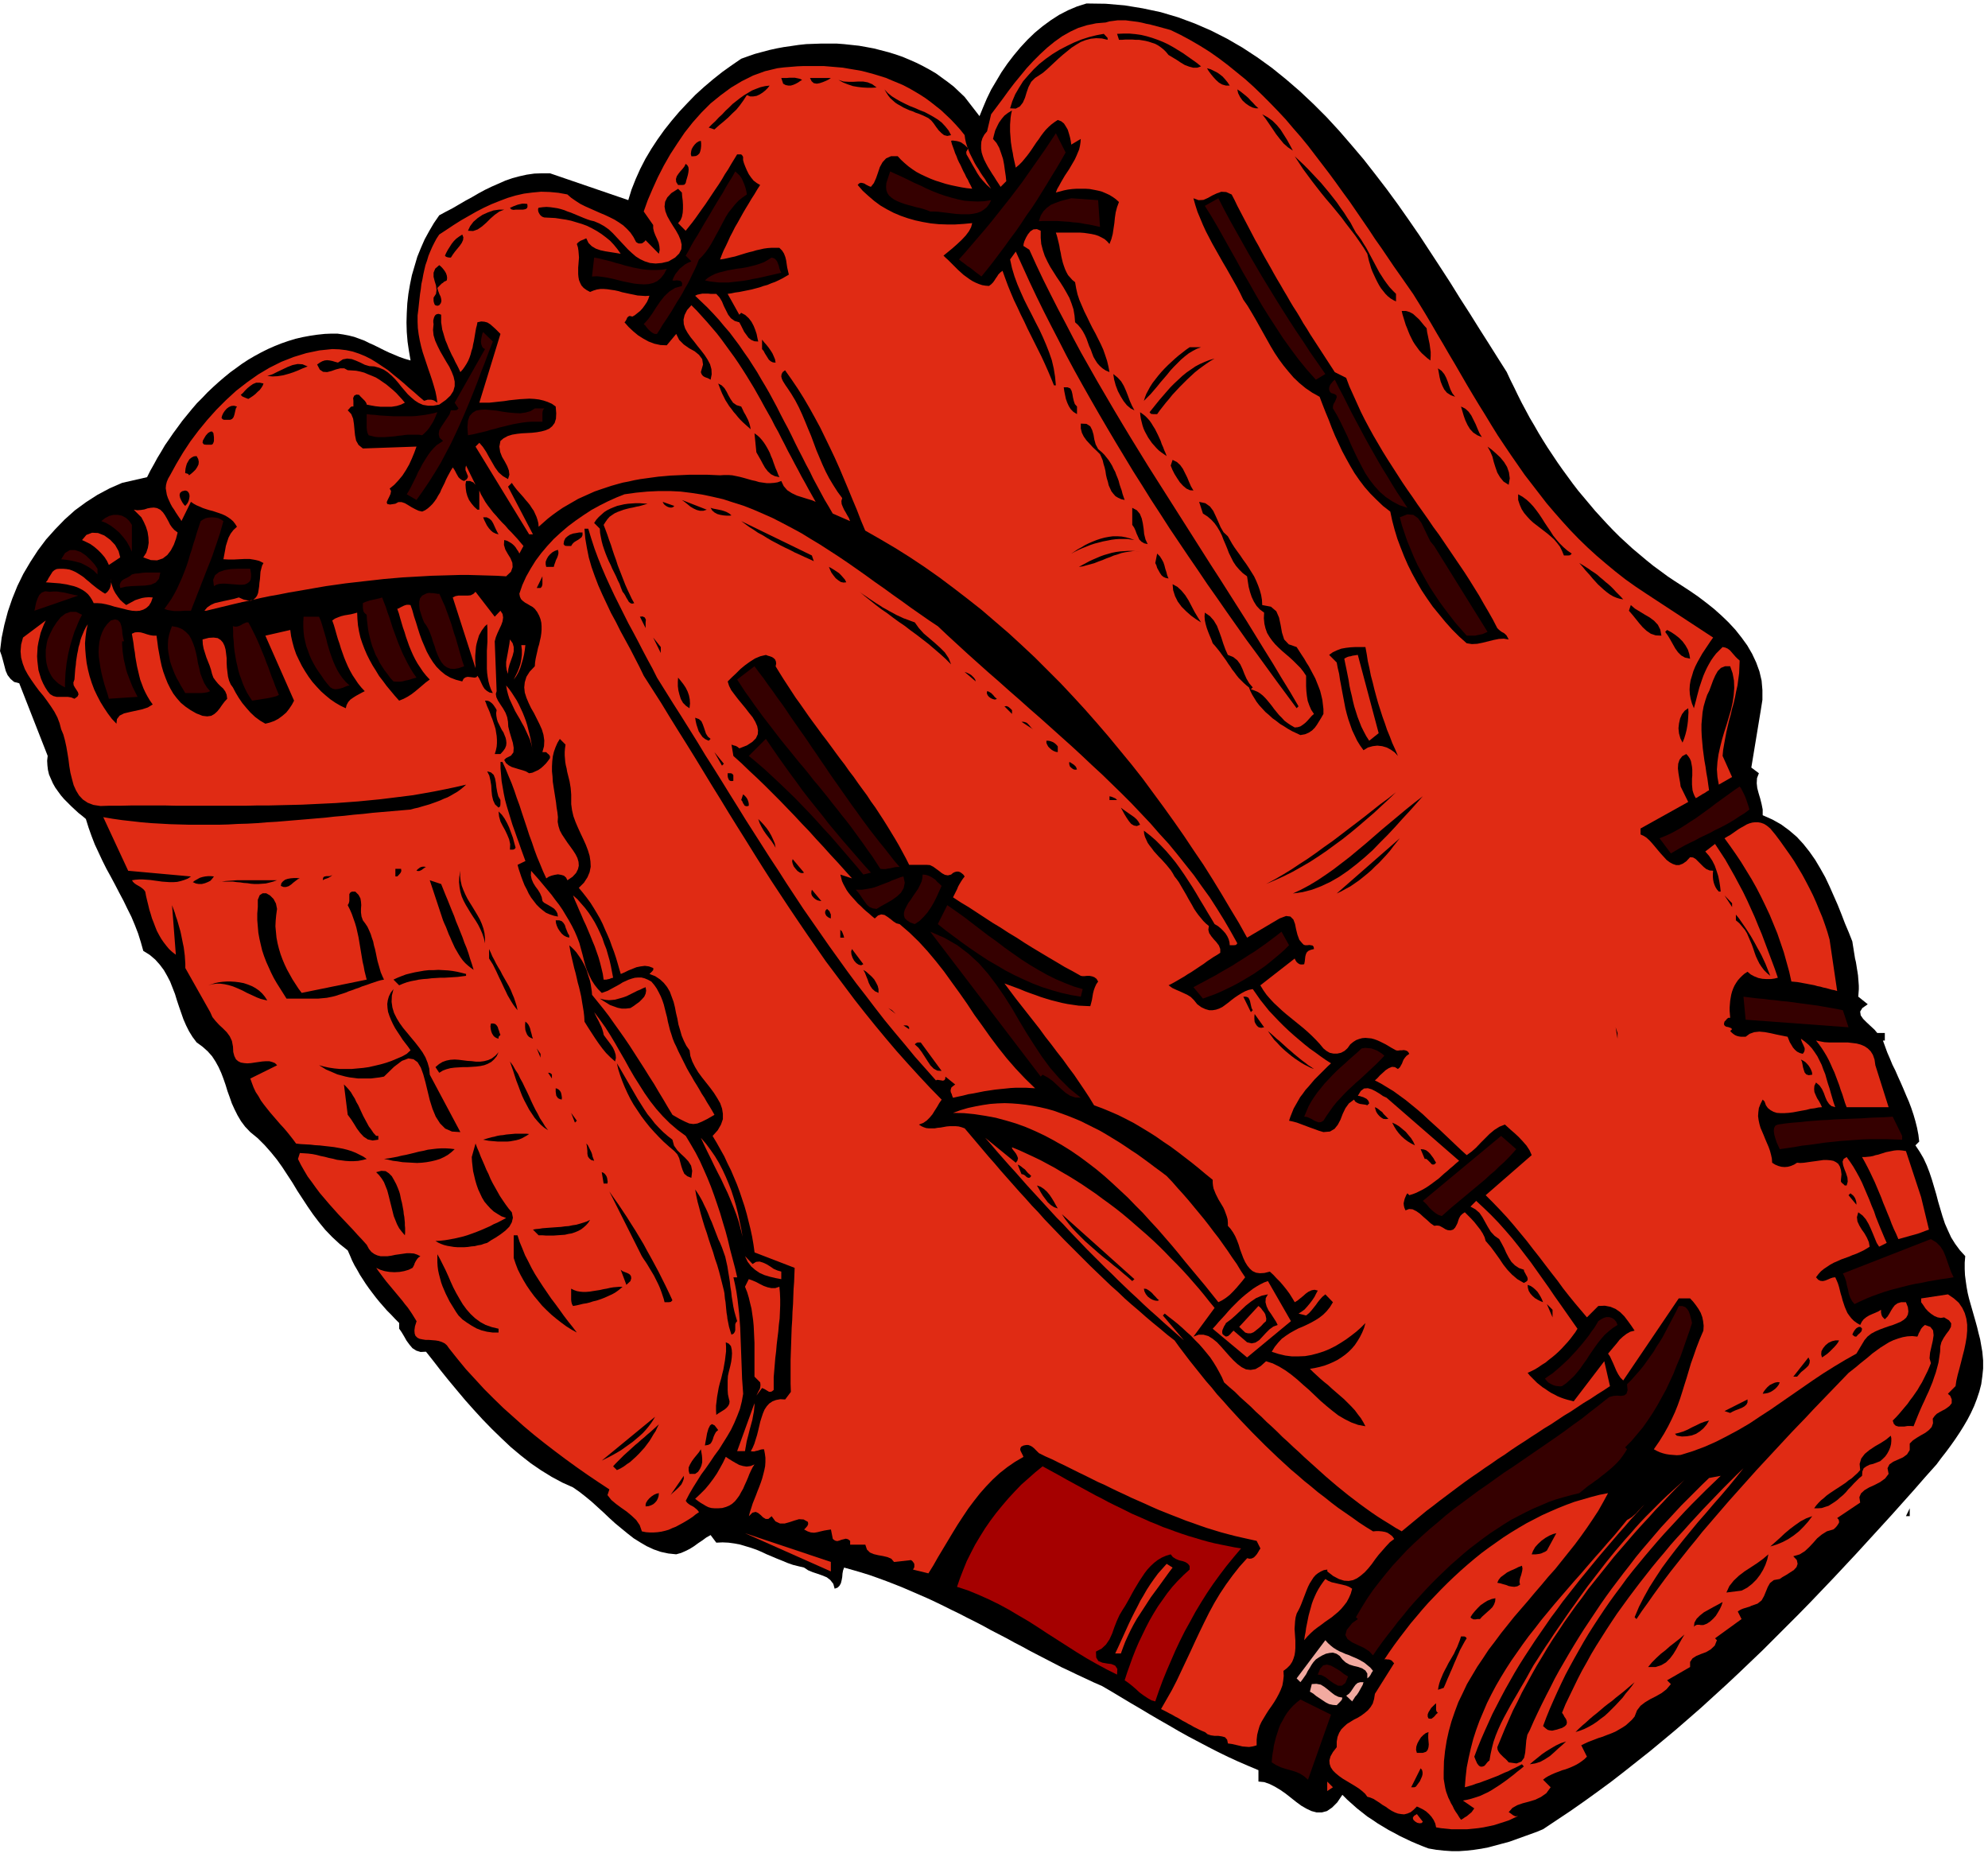 <svg xmlns="http://www.w3.org/2000/svg" width="7.341in" height="6.857in" fill-rule="evenodd" stroke-linecap="round" preserveAspectRatio="none" viewBox="0 0 7341 6857"><style>.brush2{fill:#000}.pen1{stroke:none}.brush3{fill:#e02b14}.brush4{fill:#350000}.brush6{fill:#f2aaa0}</style><path d="m5564 1374 13 28 14 28 14 29 14 28 15 28 15 28 16 27 16 28 17 28 17 27 18 27 18 27 19 27 19 26 19 26 20 26 21 25 21 25 21 25 22 24 22 24 23 24 23 23 24 22 24 22 25 21 25 21 26 21 26 19 27 20 27 18 28 18 29 19 29 20 29 22 29 23 28 25 26 25 25 27 23 29 21 29 18 31 15 32 12 33 8 34 3 35v36l-6 38-35 212 28 21-7 18-1 19 2 18 5 19 6 20 5 20 4 20v21l36 16 32 18 30 22 28 24 24 26 23 29 21 30 19 32 18 32 16 34 15 34 15 34 14 35 13 34 14 33 13 33 2 13 2 12 2 13 2 12 2 13 3 12 2 12 2 13 2 12 2 13 1 13 1 12 1 14v13l-1 13-1 14 35 28-20 14-8 13 2 14 9 13 14 14 14 13 14 13 10 12h28v28h-7l8 22 8 22 10 23 9 22 11 22 10 23 10 22 10 23 10 24 10 23 9 24 8 24 7 24 6 24 5 26 3 25-14 14 16 24 14 24 12 26 10 26 9 27 8 27 8 27 7 27 8 27 8 27 9 27 11 25 12 26 15 24 17 23 20 22-2 24v24l1 22 3 23 3 21 4 22 5 21 6 21 6 21 6 21 6 21 6 22 5 21 6 23 4 23 4 23 3 32v30l-3 29-4 29-7 27-9 27-10 26-12 26-13 25-14 24-15 24-16 24-17 24-17 23-18 23-17 23-42 47-41 47-42 47-42 47-42 46-43 47-42 46-43 46-43 46-43 45-43 45-44 45-44 44-44 44-44 44-45 43-45 43-46 43-45 41-46 42-47 41-46 40-48 40-47 39-48 38-48 38-49 38-49 36-50 36-50 35-51 34-51 34-24 10-25 9-25 9-25 9-25 9-26 7-26 7-26 7-26 5-27 4-27 3-28 2h-27l-29-2-28-3-29-5-21-8-22-9-21-9-21-10-21-10-20-11-21-11-20-12-20-12-19-13-20-13-19-15-19-15-18-16-18-16-18-18-19 28-19 19-19 13-19 5h-19l-19-5-19-9-19-11-19-14-19-15-19-15-20-14-20-12-20-10-20-7-21-2v-42l-38-16-37-16-37-17-37-18-37-19-36-19-36-19-36-20-36-21-35-20-36-21-35-21-36-21-35-21-35-21-36-21-30-13-30-14-30-14-29-14-30-14-29-15-29-15-29-15-29-15-29-16-29-15-29-16-29-15-29-15-29-16-29-15-30-15-29-15-29-14-30-15-29-14-30-14-30-13-30-13-30-13-30-12-31-12-30-11-31-11-32-10-31-9-32-9-4 11-2 11-1 13-2 11-3 12-5 9-7 7-11 4-5-18-11-14-13-10-17-7-17-6-18-6-17-7-15-10-21-5-20-5-20-7-19-8-20-8-19-8-19-8-19-9-19-8-20-7-20-6-20-6-21-4-22-3-22-1-23 1-21-28-16 9-15 11-15 10-15 11-16 10-16 8-16 7-18 5-29-3-28-6-26-9-26-12-24-14-24-15-23-18-22-18-23-19-22-20-21-20-22-20-22-20-23-19-23-18-23-16-40-18-39-21-39-24-38-26-37-29-37-31-35-33-35-34-34-35-33-36-32-36-31-37-30-36-29-36-27-35-27-34-20 1-16-5-14-9-11-13-11-15-9-16-9-15-9-13v-21l-15-15-15-16-15-15-14-16-14-16-13-16-13-17-12-16-12-17-11-17-11-17-10-18-10-17-9-18-8-19-8-18-30-24-28-26-25-26-23-28-22-29-20-29-19-29-19-29-18-30-19-29-19-29-20-28-22-27-23-26-25-25-28-23-19-20-15-20-13-22-11-22-10-22-8-23-8-22-7-23-8-23-8-21-10-22-11-20-13-20-16-18-19-17-22-16-15-20-13-21-11-22-10-23-8-23-8-23-8-24-7-23-9-23-9-23-11-21-12-21-15-20-17-19-20-17-24-15-9-32-10-32-12-31-13-31-15-30-14-29-16-30-15-29-16-30-16-29-15-30-14-30-14-30-12-31-11-31-10-32-13-11-14-11-13-12-14-13-13-13-13-13-12-14-11-15-10-14-9-16-7-16-7-16-4-17-2-17-1-17 2-18-105-268-19-5-13-11-11-14-7-16-5-19-5-19-5-18-6-17 6-49 10-48 13-49 16-47 19-47 22-45 26-44 28-43 30-40 34-38 35-36 38-34 41-30 42-27 45-24 46-20 92-21 12-24 13-23 13-24 14-23 14-24 16-23 15-22 17-23 16-22 18-22 18-22 18-21 20-20 19-20 20-19 21-19 21-18 22-18 22-16 22-16 23-15 24-14 24-13 24-12 25-11 25-10 26-9 26-8 26-6 27-5 27-4 28-3 24-1h23l21 3 21 4 20 5 19 7 19 7 18 9 18 8 18 9 18 9 19 9 19 8 19 8 20 7 21 6-6-35-5-34-3-36-1-35 1-35 2-36 4-35 6-35 7-34 10-34 10-34 13-32 14-32 17-31 17-29 20-29 24-13 25-13 24-14 24-14 24-13 24-14 24-13 25-12 25-11 25-11 26-9 26-7 27-6 28-4 28-1h30l289 99 12-39 15-38 17-38 19-37 22-37 23-35 25-35 27-34 28-33 30-32 30-31 32-29 33-28 34-27 35-25 35-24 25-9 26-9 26-7 26-7 27-6 27-5 28-4 27-4 28-3 28-1 28-1h56l27 2 28 3 28 3 28 5 27 5 27 7 27 7 26 8 26 9 26 11 25 11 24 12 24 13 24 14 22 16 22 16 22 17 20 19 20 19 55 71 13-32 14-33 16-33 19-32 19-32 22-32 23-30 25-30 26-28 27-26 29-24 30-22 31-20 33-17 33-14 35-11 71 1 70 6 67 11 66 14 64 19 62 23 60 26 59 30 57 33 55 36 54 39 52 42 51 44 50 47 48 48 47 51 45 52 45 53 43 55 43 56 41 56 40 57 40 58 38 58 38 58 37 57 36 58 36 56 35 56 35 55 34 54 33 52z" class="pen1 brush2"/><path d="m5218 1085 23 37 22 36 22 37 22 38 22 37 22 38 22 37 22 38 22 38 22 37 23 38 23 37 23 38 23 37 24 36 25 37 25 36 25 36 27 35 27 35 27 35 29 34 29 33 30 33 31 32 32 31 34 31 34 29 35 29 37 29 38 27 39 26 247 162-10 14-10 15-10 15-10 15-9 16-9 16-8 16-7 17-5 17-5 16-3 18-1 17 1 17 3 17 5 18 7 17 4-15 4-15 4-16 4-15 4-15 5-15 5-15 5-14 6-14 7-15 7-13 8-14 9-13 10-13 12-12 12-12 10 2 9 4 8 6 7 8 7 8 7 8 7 7 8 7-1 24-1 23-3 22-3 23-5 22-4 21-5 22-6 21-5 22-6 21-5 21-5 22-4 21-4 22-4 23-2 22 35 78-49 28-5-28-2-28 2-28 4-28 6-27 7-28 8-27 9-28 8-27 8-27 6-27 4-27 2-27-1-27-5-27-9-26h-19l-15 6-12 12-9 16-8 18-7 19-7 19-8 16-7 21-6 21-4 22-2 22-2 22v23l1 22 2 23 2 22 3 23 3 22 4 22 3 22 4 22 3 22 3 21-6 3-6 4-6 4-6 3-6 4-7 4-6 4-6 3-5-9-4-10-3-10-1-10-1-11v-22l1-11v-23l-1-10-2-11-2-10-4-9-6-9-7-8-15 8-10 13-5 15-1 17 2 18 3 18 3 16 2 15 28 57-176 98v22l11 5 11 7 11 10 10 11 11 13 10 12 11 13 11 12 10 11 12 9 11 6 12 4h12l13-5 13-9 14-15 11 1 10 6 9 9 10 10 10 10 10 8 12 5 13 1-1 11v11l1 11 2 10 3 9 4 9 5 8 7 8h7l-2-18-3-19-4-20-6-19-7-20-9-18-12-18-14-16 36-28 19 29 19 29 17 30 17 30 16 30 16 30 15 31 14 31 14 31 13 32 13 31 12 32 12 32 12 32 12 32 11 32-12 3-14 2h-15l-16-1-15-3-15-6-13-7-12-10-11 7-9 8-8 8-8 9-6 9-6 10-5 11-4 11-3 11-2 11-2 12-1 12-1 13v12l1 13 1 13h-7l-5 4-4 5-5 5-2 8 1 5 4 4 4 2 6 1 6 2 5 2 4 4-7 7 6 6 6 5 6 4 7 3 8 2 7 1h17l15-11 17-6 19-2 21 2 21 4 22 5 20 4 20 4 4 10 4 10 6 10 6 10 7 8 8 7 10 5 11 3 5-7 2-7v-7l-3-7-3-7-3-6-3-8-2-7 15 11 14 12 12 13 10 14 10 15 8 16 8 16 6 17 7 17 5 18 5 17 6 18 5 18 5 17 5 17 6 17-14-4-9-8-8-12-6-14-5-14-7-15-9-13-13-11-6 12-1 12 1 11 5 12 5 11 7 11 6 11 5 11-13 1-14 3-16 2-15 4-17 3-16 3-16 3-16 2-16 1h-14l-14-1-12-4-11-6-10-8-7-10-5-14-7-7-8 16-6 15-2 15-1 15 2 15 3 14 4 14 6 14 6 14 6 15 6 14 6 14 5 14 4 15 3 14 1 15 11 7 12 5 11 3 12 1 12-1 11-3 12-5 11-7 12 1 14-1 14-2 14-2 15-2 14-2 14-2h14l12 1 11 2 10 5 8 6 6 10 4 13 2 16-2 20v7l4 5 5 4 5 5h7l4-14-1-15-5-16-6-15-5-15-2-13 4-10 11-7 13 18 12 18 11 19 11 20 10 20 9 21 9 21 9 21 8 21 9 21 7 21 8 20 8 20 8 19 8 19 8 18-28 14-9-14-7-17-7-17-8-19-8-17-10-17-12-14-16-12-5 18 2 16 7 15 9 15 10 14 9 16 7 16 3 17-11 7-12 7-13 6-13 6-14 5-14 6-14 5-14 5-13 6-14 6-13 7-12 8-12 8-11 9-9 10-9 12 8 9 8 4 9 1 9-2 10-4 9-4 9-3 9-1 5 11 5 12 4 13 3 12 3 12 4 13 3 12 4 12 4 12 5 12 5 11 7 10 8 10 9 9 11 8 12 7 6-12 7-9 10-8 10-6 11-5 12-5 11-5 10-6v10l1 5 1 4 2 5 3 4 3 3 4 4 10-10 7-11 6-11 7-11 7-9 10-7 13-4h18l7 18 2 16-2 12-6 11-9 8-11 7-14 6-15 6-16 5-17 6-16 6-16 7-15 8-14 11-11 13-9 15-21 35-41 23-40 24-40 25-39 26-39 27-39 27-39 27-39 27-40 26-39 26-41 24-41 22-41 21-43 19-43 16-45 14-14 1-13-1-13-1-13-2-12-3-12-4-11-5-11-6 20-29 18-29 15-27 13-26 12-26 10-25 9-25 8-25 8-26 8-25 8-27 8-27 10-28 10-29 12-31 14-33 1-18-2-17-3-15-6-16-8-14-9-13-10-13-12-13h-42l-205 303-10-10-8-12-7-13-6-14-6-14-6-13-6-13-7-10 10-12 11-13 11-13 11-14 12-11 13-10 14-8 16-4-12-18-13-18-13-17-15-15-17-12-19-8-21-4-24 1-42 42-22-26-22-26-22-27-22-28-21-29-22-28-23-30-22-29-23-29-23-30-24-29-24-29-25-29-26-28-26-27-27-27 170-148-8-18-11-17-14-16-15-16-15-14-14-12-12-11-10-9-20 8-19 12-18 15-16 16-17 17-16 17-17 15-18 13-20-18-20-19-20-19-20-19-20-19-21-19-21-19-20-19-21-18-22-18-21-17-22-16-22-16-23-14-23-14-23-12 9-8 9-10 11-10 11-10 11-7 12-5 11 1 11 7 7-6 4-7 4-7 3-8 3-7 5-7 6-7 10-7-4-7-5-4-6-2-6-1-7 1h-7l-7 1-7-1-9-5-9-5-10-6-10-6-10-5-10-5-11-5-11-4-11-3-11-1-11-1-12 1-11 3-11 4-11 7-11 9-10 14-11 10-13 7-14 3h-14l-14-3-12-7-11-9-14-17-14-15-15-15-15-14-16-14-16-13-16-13-16-13-16-13-15-13-15-14-15-14-14-15-13-15-12-17-11-18 127-99 2 5 3 5 3 4 5 4 5 3 5 1h6l6-1 2-10 1-9 1-9 2-8 3-7 6-6 9-4 12-3-1-8-4-5-6-1-6-1-8 1h-7l-6-2-5-5-11-13-7-19-5-20-4-20-6-16-11-11-16-2-24 9-120 71-30-54-32-53-32-54-33-54-34-54-36-53-36-54-37-53-38-53-39-53-39-53-41-52-42-51-42-51-43-50-44-50-45-49-46-49-47-47-47-47-48-45-49-45-50-43-50-43-52-41-52-40-52-39-54-38-54-36-54-34-56-33-56-32-16-38-15-39-16-38-16-39-16-38-16-38-17-38-18-38-18-37-18-37-20-37-20-36-21-36-22-35-23-34-24-34-9 7-4 8-1 8 2 8 4 9 5 8 5 8 5 7 16 24 15 25 13 25 12 26 11 26 11 27 11 26 10 27 10 27 11 26 11 26 12 26 13 25 15 25 16 25 17 23-3 11 1 11 4 10 5 11 6 10 6 11 6 10 4 11-64-28-15-26-15-25-14-26-14-26-14-26-13-27-14-26-13-26-14-27-13-26-13-27-13-26-14-26-14-27-13-26-14-26-14-26-15-26-15-25-15-26-16-25-16-25-17-24-17-25-18-24-18-24-20-23-19-23-21-23-22-23-22-21-23-22 8-4 9-2 10-2h20l10 1h21l12 13 9 15 7 17 8 16 8 16 10 13 14 10 17 5 6 11 6 12 6 12 8 11 8 11 10 8 12 5 14 1-3-13-3-15-5-15-6-15-8-15-10-13-13-12-15-8-7 7-43-77 14-2 14-3 15-2 15-3 15-3 15-3 15-4 15-4 14-5 15-4 14-6 14-5 13-6 14-7 12-7 12-7-3-13-3-13-2-13-2-14-3-12-5-13-7-11-10-10h-30l-14 1-14 2-13 3-14 3-13 4-13 3-14 4-13 4-13 4-13 4-14 3-13 3-14 3-14 2 6-16 7-17 8-16 8-17 8-18 9-17 9-18 10-17 10-18 10-18 10-17 11-18 10-17 11-17 10-17 11-17-12-7-12-9-9-11-9-13-7-14-6-14-5-13-3-11v-12l-3-5-4-4h-15l-11 18-11 18-11 19-12 18-11 19-12 19-13 19-12 18-12 18-12 18-13 18-12 17-12 17-12 16-12 15-12 15-28-28 9-11 5-12 3-15 1-15v-15l-1-16-2-15-1-14-14-14-25 16-15 16-8 16-2 18 3 17 7 18 10 18 11 18 11 17 10 18 7 17 4 17-1 17-8 16-15 15-24 14-25 6-23 2-21-2-19-6-17-8-16-10-15-13-14-13-14-15-14-15-14-15-14-15-15-14-17-12-18-10-19-8-13-3-12-4-13-5-12-5-12-5-12-5-12-5-12-4-12-5-13-4-12-3-13-2-14-2-14-1-14 1-15 2-2 4v5l1 6 3 6 3 5 5 5 5 3 6 2 20 1 20 1 20 3 20 3 19 4 20 6 20 6 19 7 18 9 18 10 17 11 16 12 16 13 14 15 13 16 12 17-18-3-19-3-19-3-19-4-17-6-15-9-12-12-8-17-5 2-4 2-5 2-5 2-4 2-4 3-4 3-4 5 4 12 2 13 1 12 1 13-1 12-1 13-1 12v24l1 11 2 11 4 10 5 10 8 9 11 8 13 7 12-5 13-4 13-2h13l13 1 13 2 14 2 14 3 13 4 14 3 14 3 15 3 14 3 15 1 14 1 15-1-4 12-5 11-8 12-8 11-9 10-10 8-10 8-9 5-7-2h-5l-4 3-3 3-2 5-2 4-3 5-3 3 15 17 17 16 18 15 19 12 20 11 21 8 23 5 23 1 35-42 11 22 17 17 20 14 20 11 16 13 12 16 3 20-8 28 2 6 3 5 4 4 5 3 5 2 6 2 6 3 5 3 4-20-1-19-5-18-9-17-11-17-13-17-13-16-13-17-13-16-11-16-9-16-5-16-1-17 4-17 9-18 16-18 20 20 19 21 19 21 18 21 18 21 17 22 16 22 16 22 16 22 15 22 15 23 14 22 14 23 14 23 13 23 13 23 13 24 13 23 13 23 12 24 13 23 12 24 12 23 12 24 13 24 12 23 13 24 12 23 13 23 13 24 13 23 13 23-14-6-17-5-19-6-19-6-19-9-17-11-13-15-9-19-14 5-13 2-14 1h-13l-14-2-14-2-13-4-14-3-14-4-14-4-15-4-14-3-15-3-14-1h-16l-15 1-23-1-23-1h-69l-22 1-23 1-23 1-22 2-23 2-22 3-22 3-22 3-22 4-22 5-21 4-22 6-21 6-21 7-21 7-20 7-20 9-20 9-20 9-19 11-19 11-19 11-19 13-18 13-18 14-17 15-17 15-1-13-3-12-4-12-5-11-5-11-7-10-7-11-8-10-8-9-8-10-8-9-8-9-8-9-7-9-6-8-6-9-14 14 92 176h-14l-198-324 14-14 13 15 12 18 11 20 11 19 11 19 13 18 16 14 19 11 5-16-2-16-6-16-9-17-10-17-7-18-3-20 4-21 12-10 15-8 16-5 18-3 18-2 19-1 18-1 18-2 17-3 15-4 14-6 11-9 9-12 5-16 1-20-2-25-14-10-16-7-15-5-17-4-17-2-18-1-18 1-18 1-19 2-19 2-19 3-19 2-18 2-19 2h-36l78-254-9-9-9-9-10-9-9-8-11-7-11-3-12-1-14 3-2 11-3 11-2 11-2 12-2 12-2 12-3 13-2 12-4 12-3 12-4 12-5 12-6 11-7 11-7 10-9 10-6-13-6-12-7-13-6-13-7-13-6-13-6-13-5-13-6-14-4-13-4-14-4-13-2-14-2-13v-28l-9-3-7 1-5 3-4 6-2 6-2 8v7l1 7-2 21 2 20 6 20 9 20 10 20 11 19 11 19 11 18 9 19 7 18 4 18v17l-5 18-11 17-17 16-24 17-22 4h-20l-18-3-16-7-14-9-13-11-13-12-12-14-12-14-11-14-12-14-13-13-14-12-15-10-17-7-18-5-18-1-17-5-16-8-16-7-16-6-17-2-16 3-18 12-11-3-10-3-10-2-9-1-9 1-9 3-9 5-10 7 10 19 12 8 15 1 16-4 17-6 16-4h14l13 7 16 1 15 1 15 3 15 4 14 6 15 6 14 6 13 8 13 9 13 9 12 10 12 10 12 11 11 12 11 12 10 12-14 7-16 5-19 3h-41l-19-2-17-3-15-3-1-5-3-5-3-4-4-4-5-5-4-4-4-4-4-5-10-1-8 4-4 9 1 10v21h-7l-5 4-4 5-5 5 13 14 7 17 3 20 2 21 2 20 4 20 9 16 16 13 198-7-8 22-9 22-10 22-12 21-13 20-15 18-15 16-17 14 5 9-2 11-5 11-5 10-4 9 2 7 10 2 20-3 11-6h12l12 4 12 7 13 8 13 7 13 6 13 3 11-5 10-7 9-8 8-8 8-10 7-10 6-11 7-11 5-12 6-12 6-12 5-12 6-12 6-11 6-11 7-11 5 7 4 7 4 8 4 7 4 7 6 6 7 5 8 3 9-6 4-6 1-6-3-7-3-8-3-7v-9l2-8 35 71-4-4-3-4-4-2-5-2-4-2h-15l-2 13 1 15 2 14 4 14 6 14 9 13 10 12 12 11h7v-71l6 14 8 14 8 14 9 13 10 13 10 13 11 12 11 13 11 12 12 12 11 13 12 12 11 12 12 13 10 12 11 13-15 28-4-8-5-7-5-8-6-7-8-7-8-5-9-5-11-3-1 18 5 17 9 16 10 16 7 17 1 16-6 17-18 17-34-2-34-1-34-1-35-1h-35l-34 1-35 1-35 1-35 2-35 2-36 2-35 3-35 3-35 4-36 4-35 4-35 4-35 5-36 5-35 6-34 6-35 6-35 6-35 7-34 6-34 7-34 8-34 7-34 8-33 8-33 8-33 8h-7l10-12 13-9 15-7 17-4 18-4 19-4 18-4 17-5 18 8 15 3 11 1 10-4 7-6 6-8 4-10 2-12 2-13 1-13 2-14 1-14 1-13 3-12 3-11 5-9-16-8-17-4-18-3h-19l-20 1-19 1h-20l-19-1 3-16 3-16 3-17 5-16 5-15 8-15 10-13 13-12-7-11-7-9-9-8-10-7-10-6-11-5-11-4-12-4-12-4-12-3-13-4-12-4-11-5-12-5-11-6-10-7-35 71-4-7-5-7-6-9-6-9-6-10-7-10-6-11-5-11-5-11-4-12-2-12-2-12 1-12 3-12 5-12 7-12 23-42 25-42 27-41 30-40 32-39 34-38 36-36 37-34 40-31 41-29 42-25 44-22 46-18 46-14 48-10 48-5 26 1 25 3 24 5 24 8 22 9 22 11 21 13 21 14 21 14 19 16 20 16 19 16 19 17 19 16 18 16 19 16 7-2 6-2h13l5 1 6 2 6 4 6 4-3-21-4-20-6-21-6-20-7-21-7-20-7-21-7-21-7-21-6-22-5-22-4-22-3-23-1-23v-24l3-24 2-19 2-18 2-18 3-19 2-18 4-18 3-17 4-18 4-17 6-17 5-17 7-17 7-16 8-16 8-15 10-15 26-17 27-18 27-17 28-16 28-16 29-15 28-13 30-12 29-11 30-9 31-7 31-4 32-3 32 1 32 3 33 6 15 13 16 11 17 11 18 9 18 8 18 8 18 8 19 8 17 8 18 9 16 10 16 11 14 13 13 14 11 16 10 19 5 3 4 2h10l4-1 4-3 4-3 4-5-7-7 56 57 3-14-1-13-3-14-6-14-6-13-5-13-3-13v-12l-35-50 15-42 18-42 19-42 22-43 24-42 26-40 27-40 30-38 32-36 34-34 37-30 38-28 40-24 42-21 44-16 46-11 24-3 25-2 24-2 25-1h72l24 2 23 2 24 2 23 4 24 4 23 4 23 6 22 6 23 7 22 7 21 9 22 9 21 9 21 11 21 12 20 12 20 13 19 14 19 15 19 15 18 17 18 17 18 19 17 19 16 20 2 14 3 14 4 13 5 13 5 13 6 12 6 12 6 12 7 12 8 12 7 12 8 12 8 11 7 12 8 12 8 12-16-14-13-14-12-14-10-15-9-16-10-17-10-18-11-19-1-9 4-7 3-6-6-6-6-6-7-5-7-5-8-3-8-2-8-1-7-1-6 1 3 12 4 11 4 11 4 12 5 11 4 11 5 11 6 11 5 11 5 11 6 11 5 11 6 10 5 11 6 11 5 11-20-2-19-3-20-4-19-4-20-5-19-6-19-6-18-7-18-8-17-8-17-9-15-10-15-11-14-12-13-12-12-13h-25l-18 8-13 14-10 18-7 21-7 20-8 18-11 14-6-2-6-3-6-3-6-4-7-2-6-1-6 2-6 6 19 22 21 19 21 18 23 17 24 14 25 13 26 11 26 9 28 8 28 6 29 5 30 3 30 1h30l31-2 32-3-4 15-8 15-12 16-15 16-17 16-17 15-17 14-16 13 8 8 9 8 9 9 9 9 9 9 10 10 10 9 10 9 11 8 11 8 11 7 12 6 12 5 12 4 12 2 13 1 8-6 7-7 5-7 5-8 5-7 5-8 7-7 8-6 10 28 10 27 11 27 11 26 13 27 12 26 13 26 12 26 13 26 13 26 13 26 13 26 12 26 12 27 11 26 11 27h7l-3-32-5-31-7-30-10-29-11-28-12-28-13-28-14-27-14-28-14-27-14-28-13-29-12-28-11-30-9-30-7-32 21-29 25 55 25 55 26 55 27 55 28 55 28 54 28 55 29 54 30 54 30 53 31 54 31 53 32 54 32 53 32 53 33 52 33 53 34 52 34 53 35 52 35 52 35 51 35 52 36 51 36 52 36 51 36 51 37 50 37 51 37 51 37 50 37 50 7-7-31-53-32-52-31-52-33-53-32-52-32-52-33-52-33-52-33-52-33-51-33-52-33-52-33-52-33-52-33-52-33-52-33-52-32-52-32-52-32-53-31-52-31-53-31-53-30-53-30-53-29-54-28-54-28-53-28-55-27-54-26-55-25-55-22-14 1-8 3-10 6-13 7-12 9-11 11-7 13-1 14 6v26l2 23 6 23 7 21 10 21 10 19 12 19 12 19 13 19 12 19 11 19 11 20 8 21 7 21 4 24 2 24 11 10 10 12 8 12 7 13 6 13 5 14 5 14 6 13 5 14 5 13 7 12 7 11 9 10 10 9 12 8 14 6-4-21-5-21-7-21-7-20-9-20-10-20-10-20-11-20-10-20-10-21-10-20-9-21-9-21-7-21-5-22-4-23-10-8-8-9-8-9-6-11-5-11-4-11-4-12-3-12-3-13-2-12-3-13-2-13-3-13-3-12-3-12-4-12h90l14 1 14 2 13 2 14 3 12 4 12 6 11 6 9 8 9 10 7-18 5-19 3-20 3-20 2-20 3-20 5-19 7-19-11-10-11-8-13-8-13-6-14-6-15-4-15-3-16-3-16-1h-32l-16 1-16 2-15 3-15 4-15 4 5-13 7-12 7-13 7-12 7-12 8-12 8-12 7-12 7-12 7-12 6-13 5-12 5-12 3-13 2-13 1-13-35 21-2-14-3-14-4-14-4-13-7-12-7-11-10-8-13-5-12 8-12 9-10 9-10 10-9 11-9 12-8 12-9 12-8 12-8 12-9 13-9 12-9 11-10 12-11 11-12 10-3-14-3-13-3-14-2-13-3-14-2-13-2-13-1-13-1-13-1-13v-26l1-13 1-13 2-13 3-13-15 9-13 10-10 12-10 14-7 14-7 15-4 15-4 16 13 15 10 18 7 20 7 21 4 21 3 22 3 20 2 19-21 21-7-11-8-12-8-13-8-12-8-13-8-13-7-13-7-14-5-13-4-13-2-14v-13l1-13 4-13 7-13 10-12 15-63 21-28 21-28 21-29 22-29 23-28 23-28 25-27 25-25 26-24 27-22 28-20 30-17 30-14 32-10 34-7 35-3 14-4 15-2 15-2h30l15 2 16 2 15 2 15 3 16 4 15 3 15 4 15 4 15 4 15 4 14 4 37 18 37 20 36 21 35 22 34 24 33 25 32 26 32 26 31 28 30 29 30 30 29 30 29 31 27 32 28 32 27 33 26 34 26 34 26 34 25 34 25 35 25 34 24 35 24 35 24 35 23 35 24 34 23 34 23 34 24 34 23 33 23 33z" class="pen1 brush3"/><path d="M4090 140v7l-21-5-21-1-20 2-19 5-18 7-17 10-17 11-16 13-16 13-16 14-15 14-15 14-14 13-14 12-15 10-14 9-14 14-10 19-7 20-6 20-8 18-11 14-15 8-21-1 8-26 11-26 14-24 15-24 19-22 20-22 21-20 24-19 24-17 26-16 27-14 27-13 27-11 28-9 28-7 27-5 14 15zm345 105-14 5h-15l-15-4-16-6-15-9-15-10-15-9-15-9-9-11-9-9-10-8-10-7-11-6-12-4-12-4-12-3-12-2-12-2h-13l-12-1h-25l-12 1h-12l-7-22 23-1h23l22 2 21 3 21 5 20 6 20 7 20 8 19 9 18 10 18 11 18 11 17 12 17 12 17 12 16 13zm106 71h-14l-14-4-12-7-11-10-10-11-9-11-8-11-6-10 14 4 12 6 12 6 10 7 10 8 9 10 9 11 8 12zm-1579-21-7 4-7 5-9 5-9 4-10 3h-9l-10-2-9-5-7-21h20l10-1h20l10 2 9 2 8 4zm106-7-7 5-10 5-12 5-12 4-11 2-11-2-8-7-6-12h77zm169 35-17 1h-17l-18-1-17-2-18-3-18-6-18-7-18-10 19 6 19 1h18l18-1h17l17 3 17 7 16 12zm-395-7-7 9-9 9-10 8-11 7-11 5-12 2h-12l-12-5-13 20-13 18-13 16-15 14-15 15-16 14-17 14-18 16-21-7 12-12 13-12 12-13 13-12 12-13 13-12 13-13 14-11 14-11 14-10 15-9 15-9 15-6 16-6 17-4 17-2zm670 183-14 3-12-3-10-8-10-10-9-12-9-13-9-11-11-9-12-6-11-5-12-5-12-4-11-5-12-4-11-5-11-5-10-6-11-6-9-6-9-8-9-8-8-10-7-11-7-12 13 14 15 12 16 10 16 9 18 9 17 8 18 7 18 8 18 7 17 9 16 9 16 10 14 11 13 14 12 15 9 17zm1135-99h-10l-12-3-12-6-13-9-12-11-9-13-7-14-3-14 12 8 10 8 10 8 9 8 8 9 9 9 9 10 11 10zm127 156-18-12-16-14-14-17-14-18-12-18-13-19-13-19-13-17 20 11 18 13 16 16 14 17 12 19 12 19 11 20 10 19z" class="pen1 brush2"/><path d="m3935 563-17 30-17 29-18 29-18 30-18 29-18 29-19 29-20 28-19 29-20 29-21 28-20 28-21 28-21 28-22 28-22 27-10-8-11-8-10-8-10-8-11-7-10-8-11-8-10-8 25-28 24-28 24-28 24-28 24-29 23-29 23-29 23-29 22-29 22-29 21-30 21-30 21-30 21-30 20-30 20-30 36 71z" class="pen1 brush4"/><path d="m2588 520 1 9v10l-1 10-2 9-3 8-6 6-7 4-10 1h-7l-2-8 1-9 2-9 5-9 6-8 7-7 8-5 8-2zm2419 339 10 13 10 14 9 15 9 14 8 15 8 15 8 15 8 15 8 15 8 15 9 14 9 14 10 14 10 13 12 13 12 12v28l-10-5-10-6-10-8-9-9-8-10-8-10-7-11-7-13-6-12-6-13-6-13-5-13-4-14-4-13-3-13-3-13-14-23-15-22-16-23-17-22-17-22-17-23-18-22-18-22-19-22-18-22-18-23-17-22-17-23-17-23-15-23-15-23 16 15 17 16 16 16 16 17 16 17 16 17 15 18 15 18 15 19 14 18 13 19 13 18 12 19 12 18 10 19 10 18zM2532 676l-5 6-7 1h-16l-7-11-1-11 3-10 6-9 7-9 8-9 7-9 5-10 6 5 4 7 1 9-1 10-2 10-3 11-3 10-2 9z" class="pen1 brush2"/><path d="m2758 718-16 11-15 12-13 14-12 15-12 15-10 16-9 17-9 17-9 17-9 16-9 17-9 16-10 16-11 15-11 13-13 13-7 18-8 18-9 18-8 17-9 18-10 17-9 17-10 17-11 17-10 17-10 17-11 17-11 17-11 16-10 17-11 17h-8l-7-3-6-4-6-5-6-6-5-6-5-7-6-5 17-19 15-21 14-22 15-22 16-20 18-17 21-13 25-7 1-9-2-6-5-4-6-1-7-1-7 1h-6l-3-1 5-12 6-11 8-10 8-10 10-8 10-8 11-6 12-5-21-21 11-19 10-19 11-19 12-19 11-19 11-19 12-20 12-20 11-19 12-20 12-20 12-19 11-20 12-20 12-19 11-20 9 8 8 8 7 10 5 11 5 12 4 12 3 12 2 12zm902 21-7 14-9 12-11 9-11 7-13 5-14 3-15 2h-32l-16-1-17-2-16-2-17-2-16-2-16-1h-15l-12-5-12-4-14-4-14-3-14-4-15-4-14-4-14-5-12-5-12-6-10-7-9-8-6-9-4-11-1-12 1-14 14-43 22 10 22 10 23 11 22 11 23 10 22 11 23 10 23 9 23 8 24 7 23 6 24 5 25 2 24 1 25-1 25-4z" class="pen1 brush4"/><path d="m4548 718 11 21 10 21 11 21 11 21 11 21 11 21 11 21 11 21 12 21 11 21 11 20 12 21 12 21 11 20 12 21 12 20 12 21 12 20 12 21 12 20 13 20 12 20 12 21 13 20 12 20 13 20 13 20 13 20 13 20 13 20 13 20 13 20 42 21 12 32 14 31 14 31 14 31 15 30 16 30 16 29 17 29 17 29 18 29 18 28 18 28 18 28 19 28 19 27 19 28 20 28 19 27 19 28 20 27 19 28 19 28 19 28 19 28 19 28 18 28 18 29 18 29 17 30 17 29 17 30 16 31 6 6 6 5 6 4 6 3 5 4 5 5 4 7 4 8-18-3-18 1-20 4-20 5-20 5-20 4-20 1-19-3-28-25-26-26-25-28-23-28-23-28-21-30-20-30-18-31-17-31-16-32-14-32-13-33-12-32-10-33-9-34-7-33-27-21-24-23-23-23-21-24-19-25-18-26-16-27-15-27-15-28-13-28-13-28-12-29-11-29-12-29-11-28-11-29-27-15-25-17-23-19-21-20-19-22-18-22-17-23-16-24-15-25-14-25-14-25-14-25-14-25-14-24-15-25-16-23-11-23-12-23-13-23-13-23-13-23-13-22-13-23-13-23-13-23-12-23-12-23-11-24-10-24-10-24-8-25-7-25 19 7 18-1 16-7 16-9 17-8 17-6 18 1 20 9z" class="pen1 brush2"/><path d="m4062 838-13-3-14-3-14-3-14-2-15-3-14-2-15-1-14-2-15-1-14-1-15-1h-56l-13 1 7-21 10-16 13-13 15-11 17-7 19-7 19-5 20-5 99 7 7 99zm832 543-35 21-33-37-31-38-29-39-28-39-26-40-26-40-25-40-24-41-23-41-24-41-23-42-23-41-23-41-23-41-24-41-25-40 50-28 21 41 22 41 23 41 23 41 23 41 24 41 24 41 25 41 25 41 25 40 26 41 26 40 27 40 26 40 28 40 27 39z" class="pen1 brush4"/><path d="m1947 753 1 8-1 6-4 4-6 2-6 1h-27l-8 1-8-2-5-6 6-2 6-3 8-3 8-3 8-2 9-2h10l9 1zm-85 21-18 7-17 12-16 14-15 15-16 14-16 11-17 6-19-1 8-17 12-16 16-14 18-12 20-9 20-7 21-3h19zm-197 177h-6l-6-1-6-2-4-4 5-11 6-11 7-11 7-11 8-10 9-9 11-8 11-7 4 10-1 10-5 11-7 10-9 11-9 11-8 11-7 11z" class="pen1 brush2"/><path d="m2462 993-10 19-12 15-13 11-15 7-17 4-17 1-18-1-19-2-20-4-20-4-20-5-20-5-19-4-20-3-18-2-18 1 8-70 17 3 16 4 16 4 16 4 16 5 16 4 16 5 16 4 16 4 16 3 17 3 17 2 18 1h18l18-1 19-3zm423 14-17 4-17 4-18 4-17 4-18 4-18 3-18 4-18 3-18 2-18 2-18 2h-35l-18-2-17-2-17-4 12-10 12-7 14-7 15-5 16-4 16-4 17-3 17-3 17-2 17-3 17-4 16-4 16-5 16-6 14-8 14-9 10 3 6 5 5 7 3 8 3 8 2 9 3 8 4 8z" class="pen1 brush4"/><path d="m1650 1035-5 3-5 2-4 4-5 3-4 4-4 4-4 4-4 4 2 8 3 8 3 8 4 8 2 8 1 8-2 8-6 8-6 2-6-1-4-2-2-4-2-6-1-5v-12l9-14 2-15-2-16-5-16-4-16v-15l6-15 15-13 5 4 6 6 5 6 5 7 4 7 3 9 1 8-1 9zm3618 177 2 15 3 14 3 15 3 14 2 15 2 14v16l-1 16-12-9-10-9-10-9-9-10-8-11-8-11-7-11-6-12-6-12-5-12-5-13-5-12-4-13-4-13-4-13-3-13h15l14 4 13 7 11 10 11 10 10 12 9 11 9 10z" class="pen1 brush2"/><path d="m1820 1261-15 38-14 38-15 38-14 38-15 38-15 37-16 38-16 37-17 37-17 36-19 36-19 36-21 35-22 35-23 34-24 34-36-21 8-13 7-13 7-14 7-14 7-14 6-14 8-14 7-14 8-13 8-13 8-12 9-12 10-11 10-10 12-8 12-8-13-12-3-13 2-14 8-14 10-15 10-15 10-15 5-15h15l7-1 6-6-14-21 112-198-7-4-4-6-3-9-1-9 1-9 2-10 2-9 3-7 36 35z" class="pen1 brush4"/><path d="m2864 1339-10-1-8-4-7-6-5-8-5-8-5-8-4-8-6-7v-35l8 10 8 9 8 10 7 10 7 11 5 11 5 12 2 12zm1571-57-16 6-15 8-15 9-14 11-14 12-13 13-13 13-13 14-12 15-12 14-13 15-12 15-12 14-12 14-13 13-12 12 4-13 5-13 7-13 7-13 9-14 10-13 11-14 11-13 12-13 13-13 13-12 13-12 14-12 13-10 14-11 13-9h42zm50 42-14 8-15 10-14 10-15 11-15 12-14 13-14 13-14 14-14 14-14 15-13 14-12 15-12 14-11 14-11 14-10 14h-15l-8-1-5-6 12-15 12-15 13-16 13-15 13-15 14-16 14-14 15-14 15-14 16-13 16-11 16-11 17-9 18-8 18-7 18-5zm-3349 29-18 7-18 8-18 7-19 6-19 5-19 3-19 1-19-2 19-6 18-9 19-9 19-9 18-7 19-4 18 1 19 8zm4237 112-16-6-14-9-10-12-7-14-6-15-4-16-3-17-3-16 13 9 10 12 7 13 6 15 5 15 5 14 7 14 10 13zm-1184 50-14-7-14-12-12-15-11-18-10-19-8-21-6-22-3-20 16 13 13 14 10 17 8 18 7 18 7 19 8 18 9 17z" class="pen1 brush2"/><path d="m5197 1875-30-10-26-14-24-16-22-19-19-21-18-23-16-24-14-26-14-27-13-27-13-28-12-28-13-27-13-27-13-25-15-25v-7l2-9 5-8 4-9 3-8-1-7-7-5-13-4-5-6-2-6v-7l2-7 3-6 5-6 5-6 6-5 15 30 16 30 15 30 15 30 16 30 16 30 16 30 16 29 17 30 17 30 17 29 18 29 18 30 18 29 19 28 19 29z" class="pen1 brush4"/><path d="m973 1416-3 8-5 8-6 8-8 7-8 8-9 7-9 6-8 5-8-3-7-3-7-3-6-6 8-7 8-9 9-9 10-8 10-7 12-5h13l14 3zm1764 85 5 10 5 11 6 10 5 10 5 10 4 11 3 11 2 11-10-9-9-8-10-9-9-9-9-10-8-10-8-9-8-11-8-10-7-11-7-11-6-12-6-12-5-12-5-13-5-13 13 7 10 10 8 13 7 14 8 14 9 13 13 9 17 5zm1240 0v28l-13-8-10-10-7-11-6-13-5-14-3-14-3-15-2-14h14l10 4 5 9 3 12 2 12 3 13 4 12 8 9zm-3102 0-4 7-2 8-2 9-2 8-3 8-5 6-7 3h-23l-5-2-4-5 2-8 4-9 6-9 7-8 8-6 9-4 10-1 11 3zm4597 113-17-7-15-10-12-13-9-15-8-17-6-17-5-17-5-17 16 8 12 11 10 14 8 16 8 16 7 17 7 16 9 15z" class="pen1 brush2"/><path d="m2010 1508-4 5-2 5-1 7v32h-37l-18 1-17 2-18 3-17 3-17 4-16 4-17 4-17 5-17 4-16 5-17 4-17 4-17 4-17 3-2-30 2-24 6-17 11-12 13-8 16-3 18-1 21 2 21 2 22 4 22 3 22 2 21 1 20-3 18-5 16-10h35zm-395 14-5 12-5 12-6 12-7 11-7 11-8 10-9 9-9 8-13-2h-39l-12 1-13 2-12 1-12 2-12 1-13 1-12 1h-24l-12-1-12-3-12-3-4-9-2-9-1-9v-51l16 2 16 1 16 2 17 1 17 1 17 1h67l17-1 16-2 16-2 16-3 15-3 15-4z" class="pen1 brush4"/><path d="m4308 1684-10-7-10-7-9-7-9-9-8-9-8-9-7-10-7-10-6-11-6-11-5-11-4-12-3-12-3-12-2-13-1-12 10 7 9 7 8 8 8 9 7 10 6 10 7 11 5 10 6 12 5 11 5 11 4 12 5 11 4 11 5 11 4 11zm-239-14 9 9 8 10 8 10 7 11 6 10 5 11 6 11 4 11 5 12 4 11 3 12 4 12 4 11 3 12 4 12 4 11-13-3-11-5-10-6-8-9-7-9-5-11-5-11-3-13-4-13-3-13-2-14-3-13-4-13-3-13-5-12-5-11-13-13-13-12-12-13-12-13-10-14-7-14-4-16v-18l21 1 14 9 7 14 5 17 3 18 5 18 9 17 14 12zm-3279-56v14l-1 4-2 5-2 3-4 2h-20l-8-1-5-6 1-8 5-9 6-10 8-9 8-5 7-1 5 6 2 15zm2088 148-17-4-14-7-12-11-10-13-8-14-8-15-8-14-8-14-7-70 10 7 9 8 8 9 7 9 6 9 6 10 6 11 5 10 4 11 5 11 4 12 4 11 4 11 5 11 4 11 5 11zm2693 28-19-12-13-16-10-17-7-20-6-19-5-20-8-19-10-18 15 11 16 14 16 15 14 17 11 18 7 20 3 22-4 24zM726 1684l6 11 2 10-1 10-5 10-6 9-8 8-8 7-8 6-3-5-6-2-5-1v-6l1-10 2-9 3-10 5-9 5-8 8-6 8-4 10-1zm3681 127-13-1-13-6-12-10-12-13-10-15-10-16-8-16-6-15 7-21 16 8 12 11 10 14 8 16 8 16 7 17 7 16 9 15z" class="pen1 brush2"/><path d="m3463 2312 36 34 37 34 37 34 38 34 38 34 38 33 38 34 39 34 38 34 39 34 38 34 39 35 38 34 38 35 37 35 38 35 36 35 37 36 36 36 35 37 35 37 33 38 34 37 32 39 31 39 31 39 29 41 29 40 27 42 26 42 25 43 24 43-5 6-7 1h-16l-1-11-3-11-5-11-7-11-8-9-9-9-11-9-12-7-13-22-14-23-13-22-14-23-14-24-14-23-15-23-15-23-16-23-16-22-17-21-18-21-19-20-20-20-21-18-22-17 1 12 3 11 5 11 5 11 7 10 8 10 8 11 9 10 9 10 10 10 9 10 9 10 9 11 8 10 7 11 6 11 8 10 8 11 7 12 7 12 7 12 7 12 7 13 7 12 7 12 7 13 8 12 8 11 9 11 9 11 10 10 11 9-2 14 3 12 8 12 9 11 10 11 9 12 5 13v14l-12 8-12 7-12 8-12 8-12 9-12 8-12 8-12 8-12 8-12 7-12 8-12 7-12 7-12 7-11 6-12 6 14 10 15 7 14 6 13 6 13 6 13 8 12 12 12 15 15 11 15 7 14 4h13l12-2 12-4 12-6 11-8 12-9 11-9 12-9 12-8 13-8 13-7 13-5 15-3 14 20 14 20 16 20 16 20 18 19 18 19 18 18 19 18 19 17 20 17 19 16 20 16 20 14 19 14 20 14 19 12-13 12-12 12-12 12-12 12-12 12-11 13-11 13-11 12-10 14-10 13-8 14-8 14-8 14-6 15-6 15-5 15 14 3 15 4 16 6 16 6 16 6 17 6 16 6 17 5 24-2 17-10 12-15 10-19 8-21 10-21 13-18 19-14 4 7 6 4 6 3 6 2 7 1 7 1 7 1 6 2 7-7-2-7-3-5-5-5-6-3-6-3-7-2-6-2-7-1 11-18 12-9 14-1 14 4 14 7 15 9 13 9 13 6 268 233-11 9-11 10-11 9-11 10-11 9-10 9-11 10-11 8-12 9-11 8-12 8-12 7-12 6-12 6-13 5-13 4-7-7-4 6-3 7-3 7-2 8-2 9 1 9 2 8 4 9 13-5 13 1 14 7 13 9 13 12 14 12 13 12 13 9 10-1 9 1 8 4 7 4 8 5 8 3 10 1 10-3 7-7 5-9 4-8 3-10 3-8 5-9 7-7 9-6 11 11 12 12 12 13 11 14 11 14 9 14 7 14 4 14 19 22 17 23 15 21 14 21 15 19 17 18 20 17 24 14 9-5 5-5v-7l-2-6-4-7-3-6-4-7-1-6-18-6-15-10-13-13-10-16-9-17-8-18-9-17-9-16-17-12-14-15-11-18-10-18-10-18-11-16-15-13-18-10 21-21 28 26 27 26 27 28 25 28 25 29 24 30 23 30 23 30 22 31 22 31 22 31 21 31 22 31 21 30 21 30 21 30-8 13-9 12-9 12-10 12-11 12-11 12-11 11-12 11-12 10-13 10-12 10-13 8-13 9-13 8-14 7-13 6 8 10 9 9 9 9 9 9 10 8 10 8 11 7 10 7 11 7 12 6 11 6 12 5 11 4 13 4 12 3 12 3 113-148 21 92-24 16-24 15-24 16-25 15-24 16-24 16-25 15-24 16-24 16-25 15-24 16-25 16-24 16-25 16-24 16-24 17-25 16-24 17-24 16-24 17-25 17-24 17-23 17-24 18-24 18-24 18-23 18-24 18-23 19-23 19-23 19-23 19-23-13-22-14-23-14-22-14-22-15-21-15-22-16-21-16-21-16-21-17-21-17-20-17-21-18-20-18-20-18-20-18-20-18-20-19-20-18-20-19-20-18-19-19-20-19-20-18-19-19-20-18-19-19-20-18-20-18-19-19-20-17-20-18-8-19-10-19-10-18-11-18-12-18-13-16-14-17-14-16-15-15-15-16-16-14-16-15-16-14-16-13-17-13-16-13-7 7 78 92-25-22-25-22-25-22-24-22-25-22-24-22-24-23-24-22-23-22-24-23-23-23-23-22-23-23-23-23-23-23-22-23-23-24-22-23-22-24-23-23-22-24-22-24-22-24-22-24-22-24-22-25-22-25-22-24-22-25-22-25-22-26-22-25 113 92 6-8 2-9-3-8-4-8-6-8-5-6-4-6v-4l27 11 26 12 26 12 27 13 26 14 26 14 25 15 26 15 26 16 25 16 25 17 25 17 24 18 25 18 24 18 24 19 24 20 23 20 23 20 23 20 23 21 22 21 22 22 21 22 22 22 21 22 20 22 20 23 20 23 19 23 19 24 19 23-78 106 19-7h18l18 5 16 10 16 13 15 16 15 17 15 17 15 16 15 14 16 12 16 8 17 2 18-3 19-11 20-18 25 8 24 12 23 14 22 16 22 18 21 19 22 19 21 20 21 20 22 19 22 18 22 17 24 14 24 12 25 9 27 5-8-15-9-15-11-14-11-15-13-14-13-13-14-14-15-13-15-13-15-13-14-13-15-12-14-12-13-12-13-12-12-12 18-3 18-4 18-5 16-6 16-7 16-8 14-9 14-10 13-11 12-12 11-13 10-15 9-15 8-16 7-17 5-18-16 16-18 16-18 14-19 14-20 13-20 12-22 11-22 9-22 7-23 6-23 4-24 1h-25l-24-3-25-6-25-8 11-18 13-16 13-14 15-11 15-10 16-9 15-8 17-7 15-7 16-8 16-9 14-9 14-11 13-13 12-15 11-18-28-29-11 9-9 10-8 10-7 10-8 10-8 10-9 10-11 9-28-7 11-7 11-8 10-11 10-12 9-12 8-12 6-12 6-11-12-3-11 2-11 5-10 7-10 9-10 8-11 9-10 6-9-15-10-16-11-15-12-15-12-14-13-13-12-13-13-12-20 5-17 1-14-2-13-6-10-9-9-11-8-13-7-15-6-16-6-16-5-17-6-16-7-16-8-14-9-13-10-11v-12l-1-12-3-11-4-11-4-11-5-11-6-10-6-10-6-10-5-10-5-10-4-10-4-10-2-11-1-10v-11l-26-21-25-21-26-21-26-20-26-20-27-20-27-18-27-19-27-17-28-17-27-16-29-15-28-14-30-13-29-12-30-11-17-28-19-29-19-28-19-28-21-28-20-28-22-28-21-28-22-28-21-29-22-28-22-28-22-28-22-28-21-28-21-28 19 7 19 7 19 7 19 8 19 7 20 7 19 7 19 6 20 6 20 5 20 5 20 4 20 3 21 3 21 1 22 1 3-11 3-12 2-12 2-12 3-12 4-11 5-11 7-10-6-10-8-6-8-3-10-2h-9l-9 1h-8l-6-1-30-17-30-16-30-18-29-17-30-18-30-18-29-18-29-19-30-18-29-19-30-18-29-19-29-19-29-19-30-18-29-19 5-10 5-10 5-10 4-10 5-9 6-10 6-9 7-9-5-7-6-5-6-4-6-2h-7l-7 2-6 3-7 6-12 3-11-2-11-6-10-8-11-8-11-8-12-6-13-1h-64l-12-24-13-24-13-24-14-24-14-23-14-23-15-24-15-23-15-23-16-22-15-23-17-23-16-22-16-23-17-22-16-23-17-22-17-23-16-22-17-23-17-22-16-22-17-23-16-22-16-23-16-23-16-22-15-23-15-23-15-23-15-24-14-23 2-10-1-8-3-7-5-5-6-4-8-3-7-2-8-3-21 5-19 8-19 12-18 13-17 14-16 16-16 15-15 15 5 16 8 16 12 16 13 17 14 17 14 17 13 17 13 16 10 17 7 16 3 16-1 14-7 15-13 13-20 13-28 11-6-5-7-4-8-2-8-3 7 42 30 27 29 28 29 27 28 27 28 28 28 28 27 28 27 28 26 28 27 28 26 29 27 29 26 29 27 29 26 29 27 30-43-14 3 12 3 12 5 11 6 11 6 11 7 10 8 10 9 10 9 10 9 10 10 9 10 10 10 9 11 9 10 9 11 9 12-11 12-4 12 2 11 7 11 8 11 9 11 7 12 3 36 31 35 34 32 35 31 37 30 38 28 39 29 40 28 40 27 41 29 40 29 41 30 40 31 39 33 38 35 37 37 36-17-1-17-1h-37l-19 1-19 2-20 2-19 2-20 3-20 3-20 4-20 4-19 3-19 5-19 4-18 4-3-7-2-7-3-6-1-6 1-6 2-6 6-5 8-6-36-29-1 9-3 4-5 2-6-1-6-1-6-1h-5l-3 2-39-44-39-44-37-45-37-44-37-45-35-45-35-46-35-45-34-46-33-46-33-46-32-46-32-46-32-46-31-47-31-47-30-47-31-47-30-47-30-47-30-47-29-47-30-48-29-47-30-48-30-47-29-48-30-48-30-48-30-47-30-48-30-48-17-34-18-33-18-34-17-33-18-34-18-33-17-34-17-34-17-34-16-34-16-35-15-35-14-35-13-35-12-37-11-36h-14l3 36 6 35 7 35 10 35 12 34 13 34 15 34 16 34 16 34 18 33 17 34 18 33 18 33 17 33 17 33 16 33 32 50 32 50 31 51 31 50 32 51 31 50 31 51 31 51 31 50 31 51 31 50 32 51 31 50 32 51 32 50 33 50 33 50 33 49 34 50 34 49 34 49 36 48 36 48 36 48 37 47 38 47 39 47 39 46 41 46 41 45 42 45 43 44-9 13-8 14-9 14-8 13-10 12-11 11-13 9-16 6 9 6 9 4 9 3 10 1h21l11-2 11-1 11-2 11-2 11-1h23l11 1 11 3 11 4 22 26 22 26 22 26 22 26 23 26 22 26 23 26 23 26 23 26 23 25 23 26 24 25 23 26 24 25 24 25 24 25 25 25 24 24 25 25 24 24 25 24 25 24 25 24 26 23 25 24 26 23 26 22 26 23 26 22 27 22 26 22 27 21 18 25 19 25 19 25 20 25 20 25 20 25 21 24 20 25 22 24 21 24 22 24 22 24 23 24 22 23 23 23 23 23 24 23 23 22 24 22 24 22 25 21 24 21 25 20 25 21 25 19 25 20 25 19 26 18 26 18 25 18 26 17 26 16 11-1h11l11 1 11 2 9 3 9 6 9 7 7 10-16 12-14 15-14 16-14 16-13 17-12 17-13 16-13 14-14 12-14 10-15 7-16 3-17-1-19-6-21-11-22-17v-7l-13 2-11 5-10 6-9 7-8 9-7 11-7 11-6 12-5 12-5 13-5 13-5 13-5 13-5 12-6 12-6 11-4 14-2 14-1 15-1 14 1 14 1 15 1 14v28l-1 13-2 13-4 13-5 12-8 12-11 11-13 10 1 19-2 18-3 17-6 16-7 15-8 15-9 15-10 15-10 14-9 14-9 15-9 15-7 15-5 17-4 16-2 18v21l-15 4-13 2-13-1-12-1-12-3-13-3-13-3-15-2-3-14-8-9-11-3-13-2h-14l-14-2-12-4-10-8-10-4-11-5-10-5-10-5-10-6-10-5-10-6-10-5-10-6-10-6-10-5-10-6-10-5-11-6-10-5-10-5 20-35 20-35 18-35 17-36 17-36 17-36 17-37 17-36 17-35 18-36 19-35 21-35 22-33 24-33 26-33 28-31 9 2 8-1 8-4 6-6 5-6 5-8 4-7 4-6-14-28-27-6-27-6-26-6-27-7-26-7-26-8-26-8-26-9-25-9-26-9-25-10-26-10-25-10-25-10-25-11-24-11-25-11-25-11-25-12-24-11-25-12-24-12-25-11-24-12-24-12-25-12-24-12-24-12-25-12-24-12-25-11-24-12-6-6-6-6-6-6-6-5-7-4-8-3h-8l-10 2-8 4-3 5-1 5 1 5 3 6 3 6 3 6 2 5-31 18-29 20-28 22-26 24-24 25-23 26-22 28-21 28-20 30-19 29-19 31-18 30-18 30-18 30-17 30-18 29-57-14 3-5 2-4v-10l-1-4-3-4-3-4-5-4-63 7-10-12-14-6-17-4-17-3-17-4-14-6-11-11-6-18h-56v-14l-8-6-8-2-8 2-8 2-8 3-8 2-8-2-8-6-7-35-13 2-12 2-13 3-12 3-12 2-12-1-12-4-13-7 6-6 6-7 3-7-1-8-16-9-17-1-17 5-18 6-18 5h-17l-17-8-14-19-12 10h-10l-10-6-8-8-10-8-9-4-12 3-13 13 4-16 5-15 5-16 6-15 6-15 6-16 6-15 6-16 5-15 4-15 4-16 3-15 1-15v-16l-2-15-3-16h-6l-6 1-6 2-6 2-6 1-6 2h-6l-7-1 7-13 6-14 5-16 5-16 4-16 4-17 4-17 5-16 5-15 6-14 8-12 9-10 12-8 13-5 16-3 18 1 21-28-1-30v-89l1-30 1-29 1-30 1-29 2-29 1-29 2-29 1-28 1-27 2-27 1-26 1-26-148-57-4-29-5-29-6-28-7-28-7-28-8-28-9-27-9-27-10-27-11-26-11-26-13-26-12-26-14-25-14-25-15-25 19-21 12-21 7-20v-20l-3-19-7-20-11-19-12-19-14-19-15-19-15-19-14-19-12-20-10-20-7-20-3-21-12-17-9-18-8-19-6-21-6-20-4-22-5-21-4-21-5-20-7-19-7-19-10-17-12-15-14-13-18-12-21-8 5-5 5-5 4-5v-7l-16-6-15-2-16 2-15 3-15 6-15 6-14 7-14 6-6-20-6-21-6-20-7-21-8-21-7-20-9-21-9-20-9-21-10-20-11-19-12-20-12-19-14-19-14-18-15-18 19-19 13-20 8-19 4-20-1-20-3-20-6-20-8-21-9-20-10-21-10-22-9-21-8-22-5-22-3-22v-35l-1-13-1-12-2-12-2-12-3-12-3-12-3-12-2-12-3-12-2-12-1-12-1-12v-13l1-13 2-14-21-21-9 15-7 16-6 17-4 17-2 18-1 18v19l2 19 1 19 3 20 3 19 3 19 3 19 2 18 3 18 2 18-1 17 3 16 5 16 8 15 10 15 10 15 11 15 10 14 9 14 7 14 4 14 1 14-3 13-7 14-13 14-19 13-5-10-8-7-10-3-12-2-12 2-12 3-10 4-9 6-12-26-11-27-11-26-10-27-9-27-10-27-9-28-9-27-9-27-9-28-10-27-9-27-10-27-11-26-11-27-12-26h-7v24l2 23 2 24 4 23 4 23 5 24 6 22 7 23 7 23 7 23 8 22 8 23 8 22 8 23 8 22 8 22-29 14 4 15 5 15 5 15 6 16 6 15 8 15 7 15 9 15 10 13 10 13 11 11 12 10 12 9 14 6 15 5 15 3-2-12-5-9-7-8-9-6-10-6-9-5-9-5-6-6-3-15-6-14-8-13-9-12-8-13-6-14-3-14 1-17 15 17 15 17 15 18 15 18 15 18 14 19 14 18 13 19 12 20 12 20 11 20 10 20 9 21 8 21 6 22 6 22 5 20 5 19 7 20 8 18 9 18 11 17 12 15 14 14 11-4 11-4 11-6 11-6 11-6 11-6 11-7 11-5 11-5 12-4 11-3 12-1h12l12 3 12 5 13 7 11 13 9 13 8 15 7 14 6 15 5 15 4 16 4 16 4 15 3 16 4 16 4 16 5 15 5 16 6 15 7 14 7 16 8 16 8 16 8 16 8 16 9 16 9 15 9 16 10 16 9 15 9 16 10 15 9 16 10 16 9 15 9 16-26 15-20 10-17 7-15 2-15-2-16-7-20-10-26-15-17-28-17-29-17-28-17-29-18-28-18-29-18-28-18-28-18-28-19-28-19-27-20-28-19-27-20-26-21-26-21-26-1-13-2-13-2-13-3-14-4-12-4-13-4-13-5-12-6-12-6-11-7-11-7-10-7-10-9-10-8-8-9-8 3 17 3 16 4 17 4 17 4 17 5 18 4 17 4 18 5 18 4 17 4 18 3 19 3 18 3 18 2 18 1 19 13 21 13 20 13 20 13 19 14 19 14 17 16 16 17 15 3-13-1-12-4-13-6-13-8-12-9-12-9-12-8-11-2-10-3-10-4-11-5-10-5-11-6-11-5-10-5-11 21 28 20 28 19 30 18 30 17 30 18 31 17 31 18 31 19 30 19 30 21 30 22 28 24 27 26 26 28 24 31 23 18 30 18 31 16 31 14 31 14 32 13 32 12 33 11 32 11 33 10 34 10 33 9 34 8 34 9 34 9 34 8 34h-14l6 27 5 26 4 27 3 26 3 27 2 26 2 27 1 26 1 27 1 26 1 27 1 27 1 27 1 28 2 28 2 28-5 28-7 28-10 26-11 26-12 25-14 24-15 24-15 24-17 23-16 24-16 23-17 23-15 24-15 24-14 24-13 25 5 7 6 5 6 4 6 3 7 4 6 5 7 6 6 8-12 8-11 9-12 8-13 8-12 7-13 7-13 7-13 5-13 6-14 4-13 3-14 2-14 1h-15l-14-1-15-3-8-23-13-19-17-16-18-15-20-14-19-14-18-15-14-18 7-21-41-27-40-27-40-28-40-29-40-30-39-30-39-31-38-32-37-33-37-33-36-35-35-35-34-37-34-37-32-39-31-39-7-10-8-7-10-5-12-4-12-2-13-1-12-1h-12l-12-2-10-2-8-4-7-7-3-8-1-12 2-15 6-19-8-13-8-13-8-12-9-13-10-12-9-12-10-12-10-12-10-12-10-12-10-12-10-12-10-13-9-12-9-12-9-13 15 7 16 5 18 3 18 1 19-1 17-3 17-5 14-7 3-5 3-6 2-6 3-6 3-5 4-6 5-5 6-4-12-6-12-4-13-1h-14l-14 2-14 2-14 2-14 3-14 2h-26l-12-3-11-5-11-8-9-11-8-15-17-19-17-18-17-19-18-19-18-19-18-19-17-19-17-19-17-20-17-20-15-20-15-21-15-20-13-22-12-21-11-22 7-22 16 1 15 1 16 2 15 3 15 4 15 3 15 4 15 3 15 4 16 2 15 2 15 1h16l16-1 16-3 16-4-13-9-14-7-14-7-15-6-16-5-16-4-16-3-17-3-17-2-18-2-17-2-18-1-17-2-18-1-18-1-17-2-11-15-11-14-12-15-12-14-13-14-12-14-13-15-12-14-12-15-11-14-11-15-9-16-10-15-8-17-6-16-6-17 99-49-8-8-10-4-11-3h-12l-14 1-14 2-14 2-13 2-14 1-12-1-12-2-10-5-8-7-6-12-4-15-1-20-4-21-8-17-11-15-14-14-14-13-13-14-12-15-8-18-92-163v-16l-1-15-1-15-2-16-2-15-3-14-3-15-3-15-3-14-4-14-4-14-4-14-5-14-4-14-5-13-5-14 14 183-13-10-12-11-10-12-10-13-9-13-8-14-8-15-6-15-6-16-6-15-5-17-5-16-4-17-4-16-4-17-3-16-5-7-7-6-7-5-7-4-7-4-7-5-5-5-4-6 13-2 13-1h14l14 1 14 1 14 2 15 2 14 2 14 1 14 1h14l14-1 13-3 13-4 13-5 12-8-232-21-92-198 35 6 35 5 36 4 35 4 35 3 36 2 35 2 36 1 36 1h107l36-1 35-2 36-1 36-2 36-3 35-2 36-3 36-3 36-3 35-3 36-3 35-4 36-3 35-4 35-3 35-4 35-3 35-3 35-3 35-3 14-4 14-3 13-4 14-4 14-4 14-5 14-5 13-5 13-6 13-5 13-7 12-7 12-7 11-8 11-9 10-9-39 9-38 8-40 8-39 7-40 7-40 5-40 5-41 5-41 4-41 4-41 3-41 3-42 2-42 2-41 2-42 1-42 1-42 1h-42l-43 1H652l-42-1H485l-42 1h-41l-31 1-26-4-21-8-18-12-14-15-11-18-9-20-6-22-6-24-4-24-3-24-4-25-4-23-5-23-6-22-8-19-6-23-8-21-11-21-13-20-14-20-14-19-16-19-14-19-14-20-13-20-11-20-8-21-6-22-2-23 2-25 7-26 84-63-7 15-6 15-6 16-4 17-4 17-3 17-1 17-1 18 1 17 2 17 2 17 5 17 5 16 7 16 8 15 9 14 9 11 12 7 12 3h41l13 2 12 5 11-8 4-8-2-8-5-8-6-9-5-9-1-10 4-11 1-13 1-14 1-13 2-14 1-13 2-13 2-13 3-14 2-12 4-13 3-13 4-12 5-12 5-12 6-12 7-11-5 23-3 23-2 24 1 24 2 24 3 25 5 25 6 24 8 25 9 24 11 23 12 23 13 21 14 21 15 20 17 18 2-17 10-13 16-8 21-5 23-5 23-5 21-7 18-11-10-14-9-15-8-15-7-15-6-16-6-16-4-16-4-17-4-17-3-17-3-17-2-17-3-17-2-17-3-18-3-17 11-5 11-1 11 1 11 3 12 4 11 3 12 2h12l3 22 3 23 4 22 4 22 5 23 6 21 8 22 8 20 10 20 11 19 13 17 15 17 17 14 19 13 21 12 23 9 17 2 15-2 12-7 10-9 9-11 9-13 9-12 10-11-2-15-5-12-8-11-10-9-9-9-9-11-8-11-5-14-4-16-5-15-6-15-6-15-5-16-5-16-3-16-1-18 23-6 18-1 15 2 11 7 8 9 6 12 4 14 2 15 2 17v17l1 18 2 17 2 16 4 15 6 14 8 11 10 19 12 20 13 19 15 18 15 17 17 16 19 14 19 11 16-4 17-6 15-8 15-11 14-12 11-14 10-15 8-15-106-240 92-21 3 23 5 22 6 22 8 23 10 21 11 22 12 20 13 20 14 19 16 18 16 17 17 15 17 14 19 13 19 11 19 9 3-12 6-11 8-9 10-7 11-7 11-6 11-6 10-5-13-14-12-15-10-15-10-15-9-16-8-16-7-16-7-17-6-17-6-17-5-17-6-17-5-17-5-18-5-17-6-17 10-7 12-5 11-4 12-3 12-2 12-2 12-3 11-3 1 24 2 23 4 23 5 22 7 21 8 21 9 21 10 20 11 20 12 19 12 20 14 18 14 19 15 18 15 18 16 18 17-7 15-8 14-9 13-10 12-10 13-11 14-12 15-11-13-14-12-15-10-15-10-15-9-16-8-16-7-16-7-17-6-17-6-17-5-17-6-17-5-17-5-17-5-18-6-17 6-2 5-3 6-3 6-3 5-2 7-2h7l7 1 7 20 6 22 7 21 7 23 7 22 8 22 9 21 9 21 11 20 12 19 13 17 15 15 17 14 19 11 21 8 23 6 5-10 7-5 8-2 10 1 8 1 8 1 7-2 3-5 6 9 5 10 5 11 5 10 6 9 8 7 10 6 12 2-7-14-5-14-4-15-3-16-2-15-1-16v-66l1-17 1-16v-49l-1-16-8 7-6 8-6 8-5 9-5 9-3 10-3 10-3 11-2 10-1 11-1 11-1 12v23l1 11v12l-84-261 10-5 11-2h34l11-1 10-5 8-8 71 92 21-22 8 12 2 13-2 14-5 14-7 15-7 15-6 15-4 15 7 184-3 10 2 12 6 13 9 14 10 15 9 16 6 16 3 17 1 18 5 20 6 20 6 20 3 18-1 17-9 12-18 9-7 7 7 12 10 8 11 6 13 4 13 4 14 4 12 4 12 7 12-2 11-5 11-5 10-7 9-8 9-9 8-10 7-10v-7l-4-6-5-4-5-5h-14l6-22 1-21-3-21-6-20-9-20-10-20-10-20-11-19-9-19-8-19-6-19-2-19 2-19 6-20 12-19 19-20 1-14 2-13 3-14 3-13 3-14 4-13 3-14 3-13 2-14 1-13v-13l-1-13-3-13-5-13-7-13-9-12-8-7-9-5-10-6-9-5-8-6-7-7-4-9-2-11 11-32 14-31 17-30 18-29 21-28 22-26 24-26 26-24 27-23 28-21 29-20 29-19 31-17 30-15 31-14 30-12 43-6 42-4 42-2h41l40 2 40 5 39 6 38 8 39 9 37 12 38 12 36 14 37 16 36 16 35 18 36 19 35 19 34 21 35 21 34 22 34 22 34 23 33 23 34 24 33 24 33 23 33 24 34 24 33 24 33 23 33 23 33 22z" class="pen1 brush3"/><path d="m691 1860-7 8-5-5-5-7-5-9-4-9-2-10 2-8 7-6 12-3 7 2 5 5 3 6 1 8-1 8-2 8-3 7-3 5zm5113 184-6 6-7 1h-16l-7-17-8-16-10-13-11-13-12-11-13-11-13-10-13-10-13-10-13-10-12-11-11-12-11-13-9-14-7-16-6-18v-21l16 9 15 11 13 12 12 13 11 14 11 15 10 15 10 16 10 15 11 16 10 16 12 15 12 14 14 14 15 13 16 11zm-3194-162-13 4h-12l-12-3-11-5-12-7-11-9-10-8-11-8 92 36zm-120-14-4 4-5 2h-7l-7-2-6-3-7-5-4-5-3-6 43 15zm2044 112 8 14 8 14 9 14 10 14 11 15 10 15 11 15 10 15 10 16 10 16 8 17 7 17 6 17 5 18 3 18 1 19 32 6 20 17 10 23 6 28 5 28 8 25 17 18 29 10 9 14 9 14 10 15 8 14 9 14 8 15 8 15 8 15 6 15 6 15 6 16 4 16 4 17 2 17 2 17v18l-8 14-8 13-8 13-8 11-10 10-12 8-14 6-17 3-15-7-15-7-16-9-14-9-15-9-14-11-14-10-13-12-13-11-12-13-11-12-10-13-8-13-8-13-7-14-5-13-10-8-10-9-9-9-9-9-8-10-8-11-8-10-7-11-8-11-7-11-8-11-8-11-8-11-8-10-9-11-9-10-5-14-6-14-6-15-5-14-4-14-3-14-1-14 1-14 19 13 14 16 12 20 8 21 8 22 7 22 8 22 9 20 20 8 15 12 11 15 8 17 7 18 8 18 10 17 13 15-7 7 12 4 12 5 10 6 10 8 9 9 8 9 9 11 8 10 8 11 9 11 9 11 10 10 10 11 12 9 12 8 14 8 11-1 10-3 9-6 9-7 8-8 8-9 8-9 8-7-10-15-7-16-6-17-3-18-2-18-1-19v-38l-10-15-11-14-13-13-13-13-13-12-14-12-14-12-13-12-13-13-11-13-10-14-9-15-6-17-4-17-2-20 1-21-16-12-12-13-10-16-8-17-6-18-5-19-3-19-3-20-16-12-13-13-12-14-10-15-8-16-8-16-6-16-7-17-7-16-6-16-8-16-9-15-10-14-12-13-14-12-17-11-14-43 23 5 17 12 12 16 9 19 9 20 9 21 11 19 16 15zm-2143-120-10 3-10 3-11 3-11 2-12 3-11 2-12 3-11 3-11 4-11 4-11 5-9 6-10 7-8 9-7 10-7 11 7 18 7 19 6 18 7 19 6 19 6 18 7 19 6 19 7 18 7 18 7 18 7 18 8 18 8 17 8 17 9 16-8 2-6-2-6-5-4-7-5-8-4-8-5-8-5-6-6-15-5-14-7-14-6-14-7-14-7-14-6-14-7-14-6-14-6-15-5-14-5-15-4-15-3-15-3-16-1-16-21-21 8-12 9-10 10-9 10-9 11-7 12-6 12-5 13-5 13-3 13-3 14-2 14-1 14-1h15l14 1 15 1z" class="pen1 brush2"/><path d="m656 1966-6 23-8 22-11 21-13 17-17 13-21 7-23-1-28-10 11-17 6-18 3-19-1-20-3-20-6-19-8-18-9-17-28-28 13 2 13-1 13-2 12-4 11-2 12-1 12 2 12 6 10 10 7 10 7 12 6 11 6 12 7 10 9 10 12 9z" class="pen1 brush3"/><path d="m2701 1903-7 1h-10l-12-1-12-2-11-3-11-6-8-7-6-10 10 3 10 2 10 2 10 2 10 3 10 4 9 5 8 7zm1537 106-13-3-10-6-8-8-5-11-5-11-4-11-5-11-7-10v-63l17 9 11 13 7 17 4 18 3 20 2 20 5 20 8 17z" class="pen1 brush2"/><path d="M487 1938v99l-9-19-10-18-13-17-14-16-16-14-16-12-17-10-18-7 14-11 15-8 16-4h16l15 3 15 8 12 11 10 15zm5006 395-9 4-9 4-9 2-10 2-9 2h-31l-22-25-21-24-20-26-19-25-19-26-18-27-17-26-16-28-15-27-15-28-13-28-12-29-12-29-10-29-10-30-8-30 28-11 22 2 17 12 13 18 11 23 11 23 11 22 14 17 197 317zM825 1924l-6 21-6 22-7 21-7 21-7 20-7 21-8 21-8 20-8 20-8 21-8 20-8 21-8 20-8 21-8 20-8 21h-25l-13 1h-25l-13-2-11-2-11-4 13-18 13-19 11-19 10-19 9-20 9-20 8-20 8-21 7-21 6-21 7-21 6-21 7-21 6-21 7-21 7-21 9-6 10-5 11-2 12-1 12 1 11 2 10 5 9 6z" class="pen1 brush4"/><path d="m1841 1973-11-3-10-5-8-7-7-8-7-10-5-10-5-10-4-10h13l10 5 8 7 6 10 5 11 5 11 5 10 5 9zm1164 99-17-8-18-8-17-8-18-8-17-9-17-8-18-9-17-9-17-9-17-10-16-10-17-9-16-11-16-10-15-11-15-11 261 127 7 21z" class="pen1 brush2"/><path d="m444 2058-42 28-7-15-9-14-12-14-12-12-14-12-14-10-16-8-15-7 16-19 21-8 22 1 23 9 22 16 18 19 13 23 6 23z" class="pen1 brush3"/><path d="M2151 1966v10l-3 7-6 5-7 5-7 4-8 5-6 6-5 8h-15l-8-1-5-6 2-12 5-10 8-7 9-6 11-4 12-2 11-2h12zm2038 28-13-2-13-2h-29l-15 1-15 2-15 3-16 3-15 4-16 4-15 5-15 6-15 6-14 6-14 7-13 7 12-8 12-8 13-7 13-8 14-7 14-6 15-6 15-5 15-4 16-3 15-2h16l16 1 16 3 15 4 16 6z" class="pen1 brush2"/><path d="M360 2100v21l-14-14-15-11-16-9-16-8-18-5-18-4-18-3-19-2 14-23 18-11h19l21 7 19 13 18 17 15 17 10 15z" class="pen1 brush4"/><path d="m2060 2030 2 7v7l-2 8-3 8-4 8-3 9-3 8-2 8h-28l-2-9v-10l4-10 5-9 7-8 9-8 9-5 11-4zm2150 7-14-2h-14l-14 2-13 2-14 3-14 5-14 4-14 6-14 5-14 6-14 5-15 6-14 4-15 4-14 4-15 2 13-7 13-7 13-7 13-6 14-6 14-6 14-5 14-4 14-4 15-3 15-2 14-1 15-1h15l15 1 15 2zm105 99-10-2-9-4-7-6-6-9-5-9-5-9-3-10-4-8 7-35 10 10 7 11 6 11 4 12 3 12 4 12 3 12 5 12zm1679 77-12-2-13-4-12-5-12-7-11-8-11-9-11-10-11-10-10-11-10-11-9-11-9-10-9-10-8-10-7-8-7-8 12 7 11 7 11 7 11 8 11 7 11 8 10 9 10 8 10 9 10 8 10 9 9 9 9 10 9 9 9 9 9 10zm-2869-63-10 1-10-2-9-6-10-8-8-10-8-11-5-11-4-10 9 5 10 6 9 6 9 6 8 8 7 8 7 8 5 10z" class="pen1 brush2"/><path d="m388 2192 7-5 5-6 4-6 3-7 2-8 1-8v-8l-1-8 1 13 4 14 5 14 7 13 9 13 9 12 11 10 11 9 11-6 11-6 11-6 12-4 13-4 12-2 14-1 14 1-6 17-8 13-10 9-11 6-13 4-13 1-15-1-16-3-16-4-16-4-17-4-16-5-16-4-16-3-15-1h-14l-6-12-7-11-8-10-9-8-10-7-11-6-11-5-12-4-13-3-12-3-13-2-13-2-13-1-13-1-13-1-13-1 6-7 4-8 5-8 5-8 5-8 7-6 8-4 10-1h13l13 1 12 2 11 4 11 5 10 6 11 7 10 7 9 8 10 8 9 8 10 8 10 8 10 7 10 7 10 6z" class="pen1 brush3"/><path d="m924 2100 3 18v13l-2 11-5 7-7 5-9 4-10 1h-12l-12-1-13-1-13-1-12-1h-12l-11 1-10 3-9 5-3-23 7-17 15-12 20-7 23-4 25-1h47zm-332 14-5 23-12 14-18 8-21 3-24 1-24 1-23 2-21 5-2-11 3-9 5-7 7-5 8-4 8-4 8-5 6-5 12-3 13-1 13-2 13-1h54z" class="pen1 brush4"/><path d="M1996 2171h-14l21-43v29l-1 5-2 5-4 4zm2439 127-19-12-18-13-18-16-17-17-14-19-10-20-7-22-2-22 18 10 15 14 14 17 12 19 11 21 11 21 12 20 12 19z" class="pen1 brush2"/><path d="m289 2199-162 56 2-8 2-11 3-13 5-14 6-12 9-9 13-5 16 2 14-1h14l13 2 14 2 12 3 13 3 13 3 13 2zm1425 261-20 7-17 3-14-1-13-5-11-8-9-11-7-12-7-15-6-15-5-17-6-16-5-17-6-16-6-14-8-14-8-11-6-15-5-15-5-16-2-16v-14l3-13 8-10 14-7 6-2 6-1 7 1h7l7 1 7 1 5 1 4-1 7 15 7 16 7 15 6 17 6 16 6 17 6 17 5 17 5 17 6 17 5 18 5 17 5 18 5 17 5 17 6 17z" class="pen1 brush4"/><path d="m3378 2298 15 21 18 20 20 17 20 17 20 18 18 18 14 21 9 23-20-20-21-19-21-18-21-18-22-17-22-17-22-16-22-17-22-15-22-16-21-16-22-15-21-16-20-16-20-16-19-16 12 9 12 8 13 9 12 8 12 8 13 8 12 8 13 7 12 7 13 7 13 7 13 6 13 6 14 5 13 5 14 5z" class="pen1 brush2"/><path d="m1411 2206 7 18 7 18 6 19 7 19 6 19 6 19 7 19 7 19 7 19 8 19 8 19 9 18 9 18 10 18 11 18 12 17-11 3-10 3-10 3-10 2-11 3-10 1h-11l-12-1-12-13-10-14-11-14-9-14-9-14-7-15-8-14-6-16-6-15-5-16-4-16-4-16-3-17-2-17-2-17-1-18-5-4-4-4-3-5-1-6-1-6v-18l8-4 9-3 9-3 9-2 9-2 9-2 9-2 9-3z" class="pen1 brush4"/><path d="m6135 2347-21-1-18-6-16-11-14-13-13-15-12-15-13-16-13-15 7-21 15 13 18 11 18 11 19 11 16 12 14 15 9 18 4 22z" class="pen1 brush2"/><path d="m303 2270-8 15-7 16-6 15-7 16-5 16-5 16-5 17-4 16-4 17-3 17-3 17-2 18-2 17-1 18-1 19v18l-13-7-11-7-10-9-9-9-7-10-6-11-5-11-4-12-3-12-2-13-1-13v-25l2-13 2-13 3-12 9-21 11-22 13-20 15-19 17-13 19-7h21l22 11zm875 7 7 16 5 16 5 17 5 17 5 17 4 17 5 17 5 16 6 17 6 16 7 16 8 16 9 15 10 14 12 14 14 13-7 1-8 3-9 4-10 3-9 2-10 1-9-2-9-5-12-14-11-14-10-15-10-14-10-15-9-16-8-15-7-16-6-17-6-16-4-17-4-18-2-18-1-18v-19l1-19h57z" class="pen1 brush4"/><path d="M2384 2298v21l-21-42 10-1 8 4 4 8-1 10z" class="pen1 brush2"/><path d="M458 2368h-7v13l1 13 1 13 2 13 2 14 3 13 3 13 3 13 4 13 5 13 5 13 5 13 5 12 6 12 6 12 6 12-106 7-5-18-6-18-6-19-5-19-5-20-4-20-3-20-3-20-1-19 1-19 2-18 4-18 6-17 8-16 11-15 13-13 16-4 11 3 8 9 4 12 3 15 1 15 3 15 3 12zm459-70 9 16 8 16 8 16 8 17 7 16 7 17 7 17 7 17 6 17 7 17 6 17 6 17 7 17 6 17 7 17 7 17-11 5-12 3-13 3-12 2-13 2-12 2-13 2-13 2-10-15-9-15-8-16-7-16-6-17-6-16-5-17-4-18-4-17-3-18-3-18-2-18-1-18-2-19v-18l-1-19 9 2 8-1 6-2 7-3 6-4 7-3 7-3h7zm-141 254-10 4-12 2-11 1h-59l-8-14-8-13-8-15-8-14-7-15-6-15-6-16-5-15-3-16-3-16-2-16v-16l1-17 3-16 5-17 6-16 21 4 17 7 13 10 12 12 8 14 7 16 6 17 5 19 4 19 3 19 5 19 4 19 7 18 7 17 10 16 12 14z" class="pen1 brush4"/><path d="m6241 2432-19-4-14-8-12-12-10-14-9-16-9-16-9-15-10-14 7-7 15 8 15 10 14 11 13 13 11 15 9 16 5 16 3 17zm-3801-21-28-57 28 35v22z" class="pen1 brush2"/><path d="m1876 2488-5-14-2-15v-15l3-17 3-16 3-17 3-17 2-16 10 14 4 14v16l-4 16-6 17-6 17-4 16-1 17zm64-106-2 17-3 18-4 17-5 17-5 16-7 16-8 14-9 12 7-14 7-14 6-15 5-16 3-16 2-16v-18l-2-18h15z" class="pen1 brush3"/><path d="m5042 2389 5 27 4 26 6 26 5 26 7 26 6 25 7 26 7 25 8 25 8 25 9 25 8 24 10 24 9 24 11 24 10 24-12-13-14-10-15-8-17-5-18-2-17 2-18 5-16 10-13-18-11-18-9-19-9-19-7-20-7-20-6-21-5-20-4-21-4-21-4-21-4-22-4-21-3-21-5-21-4-21-28-28 14-10 15-7 16-6 17-3 17-2 18-1h37z" class="pen1 brush2"/><path d="m5091 2707-35 28-11-17-9-17-9-18-7-18-7-18-6-19-6-19-5-20-4-19-5-20-4-19-3-20-4-20-4-20-4-19-4-20 5-3 6-3 6-2 7-1 6-2 7-1 6-1 7-1 77 289z" class="pen1 brush3"/><path d="M3322 3201h-9l-9 1-8 2-9 2-8 1-9 2h-9l-10-1-15-23-15-23-16-22-16-23-16-22-16-22-16-22-17-22-17-21-17-22-17-21-17-22-17-21-17-21-18-21-17-22-17-21-18-21-17-21-17-21-18-22-17-21-17-22-16-21-17-22-17-22-16-22-16-22-16-23-16-22-15-23-15-23 64-49 17 23 17 22 16 23 17 23 16 23 17 23 16 23 16 24 16 23 16 23 17 24 16 23 16 24 16 23 16 24 16 23 16 24 16 23 17 24 16 23 17 24 16 23 17 23 17 24 17 23 17 23 18 23 18 23 18 22 18 23 18 23 19 22z" class="pen1 brush4"/><path d="m3603 2516-41-35 6 2 7 3 6 3 6 4 5 5 5 5 4 6 2 7zm-1057 99-13-9-11-11-8-14-5-16-4-16-2-16v-16l1-15 10 12 10 13 8 12 7 14 5 14 3 15 1 16-2 17z" class="pen1 brush2"/><path d="m1968 2777-3-17-4-16-5-16-7-15-7-15-7-15-8-14-8-15-9-15-8-14-7-15-7-15-7-15-5-16-4-16-3-17 11 13 10 14 9 14 9 14 8 15 7 15 7 15 6 15 6 16 5 16 4 16 4 16 4 17 3 16 3 17 3 17z" class="pen1 brush3"/><path d="m3681 2580-3 2-5 1-7-2-7-3-7-5-5-6-3-7 1-8 5 1 5 3 5 3 4 4 4 4 4 5 4 4 5 4zm-1847 42-2 11 1 11 2 11 3 10 5 10 5 10 5 10 6 9 4 10 4 10 2 9 1 10-1 10-4 10-7 10-10 11h-21l4-13 3-14 1-13v-13l-1-14-2-12-2-13-4-13-4-12-4-12-5-12-4-12-5-12-5-11-4-11-4-10h8l7 2 6 4 6 5 5 6 4 6 4 6 3 6zm1903 0v14l-28-28 8-1 7 3 7 6 6 6zm2497-7 1 15-1 16-1 16-2 16-3 17-4 16-5 16-6 15-8-16-5-18-2-19 2-18 4-18 7-16 10-13 13-9zm-3610 113-7 7-13-6-10-8-7-10-7-11-4-12-4-12-3-13-2-13 14 5 9 8 5 11 4 11 4 12 4 12 7 11 10 8zm1191-35-43-28h8l7 2 5 2 4 4 4 4 4 5 5 6 6 5z" class="pen1 brush2"/><path d="m3216 3222-28 7-23-28-24-28-24-28-25-29-25-29-26-28-26-29-26-28-27-28-27-28-28-27-28-27-28-26-28-26-29-25-29-24 63-63 22 32 22 32 22 31 23 32 23 31 23 32 24 31 24 30 25 31 24 31 25 30 26 31 26 30 26 30 26 30 27 30z" class="pen1 brush4"/><path d="M3906 2756v21l-7-1-8-3-7-4-7-6-6-6-4-7-3-7v-8h7l6 1 6 2 5 2 5 3 5 4 4 4 4 5zm-1240 71-28-50 35 43-7 7zm1311 14-6 1-6-1-5-3-5-4-4-4-2-6-1-5 1-6 8 5 9 6 7 7 4 10zm-2129 113v15l-1 8-6 5-13-12-7-15-4-17-2-19-1-19-3-18-4-18-8-16 14 4 10 9 5 13 3 16 2 17 3 17 4 16 8 14zm860-92v21l-6 1-6-1-4-3-2-4-2-5-1-6v-10h12l5 2 4 5z" class="pen1 brush2"/><path d="m6460 2989-17 13-18 11-18 12-18 11-18 10-19 10-19 9-18 10-19 9-19 9-18 10-19 9-18 9-18 10-17 10-17 10-42-56 20-8 20-9 19-10 19-11 19-12 18-12 19-12 18-13 18-13 18-13 18-14 18-13 18-13 18-13 18-13 18-12 6 8 5 10 5 10 5 11 4 11 4 12 4 12 3 11z" class="pen1 brush4"/><path d="m4675 3264 32-17 31-18 31-19 30-20 31-20 30-21 30-22 30-21 29-22 30-23 29-22 30-23 29-23 29-23 30-22 29-23-27 26-27 25-28 26-28 24-29 25-29 24-29 23-30 22-30 22-31 21-31 20-31 18-32 18-32 16-33 15-33 14zm-1910-289-7 2-5-1-4-2-2-4-3-4-2-5-2-4-3-3 7-21 5 4 4 4 4 5 3 5 2 5 2 6 1 6v7zm1360-21h-28v-14l8 2 7 3 7 3 6 6zm649 345 30-14 30-16 30-18 30-20 30-21 30-23 30-23 30-25 30-25 30-26 30-26 30-25 30-25 30-25 30-24 30-23-24 27-25 28-26 28-26 29-28 30-28 28-28 29-30 27-30 25-31 24-32 22-33 19-34 16-34 13-35 9-36 5zm-564-254-12 5-11-2-10-6-9-11-8-12-8-13-7-13-6-11 9 7 10 7 10 7 10 7 10 7 9 8 7 9 6 11zm-2306 85-4 5-5 2h-12l1-20-4-18-7-17-8-17-9-16-8-16-5-18-2-19 12 12 10 14 9 16 8 17 7 19 7 19 5 19 5 18zm960 0-7-12-8-12-10-13-10-13-9-13-8-14-7-14-5-15 11 11 10 11 10 12 9 13 8 14 7 15 6 14 3 16z" class="pen1 brush2"/><path d="m6756 3469 28 190-10-3-11-2-10-3-11-3-10-2-10-3-11-2-10-3-10-2-11-2-10-2-11-2-11-2-11-2-11-1-11-1-8-36-10-36-10-36-12-35-12-35-14-34-14-34-16-34-16-33-17-33-18-32-19-31-19-31-20-30-21-30-21-29 10-6 11-6 10-7 10-7 10-7 10-6 11-6 10-6 10-4 11-3 10-1h11l11 2 11 4 11 7 12 10 19 23 18 24 17 24 17 24 17 25 15 25 15 25 14 26 13 25 13 26 12 27 11 27 11 26 10 28 9 27 8 28z" class="pen1 brush3"/><path d="m4936 3299 233-204-12 15-12 15-12 16-13 15-13 14-14 15-15 14-14 14-15 13-16 13-15 12-16 11-16 11-17 9-16 9-17 8zm-92-176-84 70 84-70zm-1875 99-7 2-8-2-9-6-7-8-7-9-4-10-2-9 2-8 42 50zm-1396-21-4 2-4 3-4 3-4 3-4 2-5 2h-5l-5-1 2-3 3-3 4-3 4-3 5-2 5-1h6l6 1zm-92 7 1 8-3 7-6 7-6 6h-7v-28h21zm310 275-4-18-6-18-7-16-8-16-9-15-10-15-9-14-9-15-9-15-8-15-7-16-5-17-3-17-2-19 1-20 4-22-1 19 2 18 4 18 6 16 7 16 8 16 9 15 10 16 9 15 9 15 9 16 7 16 6 17 4 17 2 19v19zm-564-254-2 3-3 4-4 2-5 3-5 2-6 2-5 2-5 3 1-8 2-4 5-2 5-1h12l6-2 4-4z" class="pen1 brush2"/><path d="m3477 3271-9 20-9 20-10 20-11 19-13 19-14 16-15 15-18 12-17-6-12-8-8-8-3-10v-10l3-11 6-12 7-13 9-12 9-14 9-13 9-13 7-14 6-13 3-13 1-13 11 1 10 3 9 4 8 5 9 6 7 8 8 7 8 8z" class="pen1 brush4"/><path d="m790 3236-6 8-7 8-10 5-10 4-12 3h-11l-11-2-11-5 8-6 9-5 9-5 10-3 10-2 10-1h11l11 1z" class="pen1 brush2"/><path d="m3336 3236 5 23-4 20-10 17-15 14-18 13-19 11-20 11-18 11-14-2-12-5-10-9-8-11-8-11-8-12-8-11-9-10h24l12-2 12-2 11-2 11-3 11-4 10-4 11-4 10-4 11-4 10-5 11-4 11-4 10-4 11-3z" class="pen1 brush4"/><path d="m1023 3250-14 5-15 4-13 3-14 1-14 1h-13l-13-1-13-2-14-1-13-2-13-1-14-2h-42l-14 2 15-2 14-2 14-1 14-1 14-1h148zm84-7-7 3-8 6-9 7-8 7-9 6-10 3h-9l-10-4 2-10 6-7 8-6 9-3 11-2 12-1h11l11 1zm522 21 8 20 8 20 8 19 8 20 8 20 8 19 7 20 8 19 8 20 8 20 7 20 8 19 7 20 6 20 7 21 6 20-11-8-10-8-10-9-9-10-8-11-7-11-7-12-7-12-6-13-6-13-5-12-6-13-5-13-5-13-6-13-5-12-49-148 42 14zm1404 63-7-1-8-2-7-4-6-5-6-7-3-7v-8l2-8 35 42zm-2010 29-3 22-2 21-1 21 2 21 2 21 4 21 5 20 6 20 7 19 8 19 9 19 10 18 10 18 11 17 11 17 12 16 240-49-4-16-4-16-3-17-4-17-3-18-3-18-3-18-3-18-3-18-4-18-4-18-5-17-6-17-6-17-7-16-8-16 4-7 2-8v-26l4-6 6-3h12l12 12 7 13 2 12 1 13-1 14v13l2 15 5 14 9 12 8 12 6 13 6 14 4 13 5 14 3 15 4 14 3 14 3 15 3 14 4 14 4 14 4 14 6 14 6 13-11 2-11 3-12 4-12 4-11 4-12 4-12 4-12 5-12 4-13 5-12 4-12 5-12 4-13 4-12 4-12 3-10 2-10 2-10 1-11 1-10 1h-118l-12-19-12-19-12-19-11-19-10-20-9-20-9-20-8-21-7-21-5-21-5-22-4-22-2-23-2-24v-24l2-24v-27l7-17 11-7h13l14 8 13 13 9 17 4 20z" class="pen1 brush2"/><path d="m2264 3610-4 1-4 1-4 2-4 1-5 1-4 1h-10l-3-21-5-21-5-20-6-21-7-20-7-20-8-19-8-20-8-19-8-19-9-19-8-19-8-18-8-19-8-18-7-18 16 14 14 16 14 16 13 17 12 18 11 18 10 19 9 19 9 20 7 21 8 20 6 21 6 21 5 22 4 21 4 21z" class="pen1 brush3"/><path d="m6396 3349-28-43 28 29v14z" class="pen1 brush2"/><path d="m3998 3652-7 28-36-6-36-8-35-10-35-11-34-13-34-15-34-16-33-17-32-19-33-19-32-21-31-21-31-22-31-23-31-23-30-24 35-70 30 21 31 22 30 23 30 23 30 23 31 22 30 23 31 22 30 21 31 20 32 19 32 18 32 16 33 14 33 13 34 10z" class="pen1 brush4"/><path d="m3068 3391-6-2-5-3-5-4-3-5-2-5v-6l2-5 5-5 4 4 4 3 2 4 2 5 2 4v15zm3469 212-12-10-11-11-9-12-8-12-7-14-6-13-5-14-5-15-5-14-6-14-6-14-6-14-8-13-10-12-10-12-13-11v-21l10 12 9 13 9 13 9 13 9 14 9 14 8 14 8 14 8 15 8 14 8 15 7 15 7 15 6 15 6 15 6 15zm-4435-149v8l-11-3-9-5-8-7-7-9-6-9-5-11-3-10-1-10h13l9 3 7 7 5 8 3 10 4 10 4 10 5 8zm1015 8h-14v-29l6 6 3 7 3 8 2 8z" class="pen1 brush2"/><path d="m3991 4053-21-1-18-6-17-11-15-13-16-15-16-15-18-13-20-11-7 7-408-535 53 23 47 27 42 32 38 35 34 39 31 41 29 42 28 44 26 45 27 45 28 44 29 44 31 42 34 39 37 37 42 34zm769-563-17 17-18 16-18 15-18 15-19 15-19 13-20 14-20 12-20 12-21 12-21 11-21 10-21 10-21 9-22 8-22 8-35-42 20-11 21-11 20-11 21-11 20-12 21-12 21-12 20-13 21-13 20-13 21-13 20-14 20-14 20-15 20-15 19-15 28 50z" class="pen1 brush4"/><path d="m1911 3730-8-10-8-11-7-11-7-12-7-12-6-13-6-12-6-13-6-13-6-12-6-13-6-13-6-12-6-12-7-11-7-11v-35l6 13 6 14 7 13 7 14 8 14 8 13 7 14 8 14 8 14 8 14 7 14 6 15 6 14 5 15 5 16 3 15zm1277-170-8 4-9-2-9-6-8-9-6-11-4-12-1-11 3-9 42 56zm-1467 36v7l-16 2-15 2-16 1-16 1-16 1h-16l-16 1-16 1-16 2-15 1-16 2-15 3-15 3-15 4-14 5-14 6-21-21 15-7 15-6 16-6 16-4 17-4 17-3 17-3 18-2h17l18-1 17 1 18 1 17 2 17 3 17 4 16 4zm1523 70-13-6-10-9-7-10-6-12-4-12-5-12-5-13-6-11 11 7 10 9 10 9 9 10 7 12 6 12 3 12v14zm-2257 28-13-3-12-3-13-5-13-6-13-6-13-6-13-7-13-6-14-6-13-5-14-4-14-3-15-2h-15l-15 2-15 4 12-4 12-4 14-3 15-2 15-1h15l16 1 16 2 16 3 15 5 15 6 13 7 13 9 12 11 10 12 9 14zm1397-49 2 13-2 11-5 11-8 9-10 10-11 8-11 8-11 7-17 2h-15l-15-3-14-5-14-5-13-8-13-8-12-8 12 3 11 2 11 1 12-1 10-1 11-3 11-3 10-3 11-4 10-5 10-5 10-5 10-5 10-4 10-5 10-4zm-931 7-6 24-1 23 3 21 6 20 10 20 11 18 13 18 15 18 14 17 15 18 14 18 13 18 11 19 8 20 6 21 2 23 113 212-31-2-25-11-19-19-16-25-12-29-10-32-8-33-8-33-8-29-9-25-12-20-15-11-19-3-24 9-29 22-37 36-16 3-16 2-16 2h-48l-15-2-16-2-15-3-15-4-15-4-14-6-14-6-14-6-13-8-13-8 18 5 19 4 20 3 21 2h42l21-2 22-2 21-3 22-5 21-5 21-6 20-7 19-8 19-8 18-10 14-13-9-13-10-13-10-13-9-14-10-15-9-14-8-15-7-15-6-15-5-15-2-14-1-15 2-14 4-14 7-14 10-13zm3173 78-7 7-28-57h10l8 3 4 6 3 8 2 9 2 9 2 8 4 7z" class="pen1 brush2"/><path d="m6805 3730 21 63-380-28-8-85 24 3 24 3 24 2 23 3 23 2 22 3 23 2 22 3 22 3 23 3 22 3 23 3 22 4 23 4 23 4 24 5z" class="pen1 brush4"/><path d="m3308 3744-28-22 14 8 14 14zm1360 49-11 2-9-2-6-5-5-7-4-8-1-10v-10l1-9 35 49zm-2700 42-8-3-7-4-6-7-4-9-3-9-1-11v-10l1-10 6 5 5 6 4 8 3 8 2 9 3 10 2 9 3 8zm-120-14-3 3-3 3-1 3v5l-7-2-7-4-5-5-5-8-3-8-2-9-1-10 2-10h9l7 2 5 5 4 6 2 7 3 8 2 7 3 7zm1509-28v7l-21-14h12l5 2 4 5zm2616 42-7-42 7 21v21zm-1121 112-11-4-12-6-12-6-12-7-12-8-12-8-12-9-11-9-12-10-11-10-10-10-10-11-10-10-8-11-8-11-7-10 11 9 10 9 11 10 11 9 11 10 10 9 11 10 11 9 10 9 11 9 11 9 10 8 11 8 10 8 11 7 10 7z" class="pen1 brush2"/><path d="m6925 3933 49 155h-155l-6-16-5-16-5-16-6-16-5-16-6-16-6-16-6-16-7-15-7-16-7-15-8-15-9-15-9-14-10-14-11-14 15 3 16 3 17 1h69l17 2 16 2 15 4 14 6 12 8 11 11 8 13 6 17 3 21z" class="pen1 brush3"/><path d="m3477 3954-16-1-13-7-12-12-10-15-11-17-11-17-12-16-14-13 4-4 6-3h12l77 105zm-1481-49-14-34 14 20v14z" class="pen1 brush2"/><path d="m5112 3898-15 16-15 15-15 14-15 14-15 14-15 14-15 13-15 14-14 13-14 14-14 15-14 15-13 16-12 17-12 17-12 19-9 5-9 1-8-3-9-4-8-5-9-4-9-4-10-1 8-19 8-19 10-18 11-17 12-17 13-16 13-16 15-16 14-15 15-15 15-14 16-14 16-15 15-13 16-14 15-14 13-2 12 1 11 1 11 4 10 4 10 6 9 6 8 7z" class="pen1 brush4"/><path d="m1841 3885-7 15-10 12-10 9-13 7-13 5-14 3-16 2-15 1-16 1h-17l-16 1-16 1-15 2-15 4-13 5-13 8-14-21 13-11 13-8 14-5 15-3 16-1 15 1 16 2 16 2 16 1 16 2h15l15-2 15-4 13-6 13-10 12-13zm4851 83-13 2-9-3-6-7-3-9-3-10-2-11-2-10-4-8 8 4 8 5 7 7 6 7 5 8 4 8 3 8 1 9zm-4668 205-14-9-13-11-12-13-11-13-10-15-10-15-9-17-9-17-8-17-7-18-7-19-7-18-6-18-6-19-6-17-6-18 11 15 9 16 10 15 8 17 9 16 8 17 8 16 8 17 7 16 8 17 8 16 9 16 8 16 10 15 9 15 11 14zm459 35 6 22 12 17 14 14 14 13 13 14 10 16 4 19-3 26-15-6-11-9-6-13-5-15-4-15-4-15-7-14-11-12-20-17-19-17-18-18-17-18-17-19-16-20-15-20-14-21-14-21-12-21-11-22-10-22-9-22-8-22-7-22-5-22 11 18 11 19 11 19 11 19 11 19 11 19 11 19 12 19 12 19 12 18 14 17 13 17 15 16 16 16 16 14 18 14zm-445-240v14l-14-21h5l4 2 3 2 2 3zm-649 226h8v14l-21 3-18-4-15-10-13-14-12-16-11-18-11-17-12-16-14-112 9 9 9 10 8 10 7 12 7 11 6 13 7 12 6 13 6 13 6 13 7 13 7 13 7 13 9 12 8 12 10 11zm685-134-7-2-6-3-4-5-3-5-1-7-1-7v-13l6 2 5 3 5 5 3 5 2 7 1 6 1 7-1 7z" class="pen1 brush2"/><path d="m4598 4716-10 13-11 13-11 13-12 13-13 13-14 11-14 9-14 7-24-30-24-30-25-30-25-30-25-30-25-31-25-30-26-30-26-30-27-29-27-30-28-28-27-28-29-27-29-27-29-26-30-25-30-23-31-23-32-22-32-20-33-19-34-18-34-16-35-15-36-13-37-11-37-10-38-7-39-6-40-4-41-1 28-10 27-8 28-6 27-5 27-4 27-2 27-1 26 1 26 2 26 3 26 4 26 5 26 6 25 7 25 9 25 9 25 10 24 10 24 12 24 12 24 12 24 14 23 14 23 14 23 15 22 15 23 15 22 16 22 16 21 16 22 16 21 16 21 22 20 23 20 22 20 23 19 23 19 23 19 23 18 23 18 24 18 23 17 24 17 24 16 24 17 24 15 25 16 24z" class="pen1 brush3"/><path d="m5127 4131-10 1-9-1-8-5-7-6-6-7-5-8-3-9-2-8 7 3 7 5 6 5 7 5 5 7 6 6 6 6 6 6zm-3004 14-14-36 21 29-7 7z" class="pen1 brush2"/><path d="M7024 4194v14l-30-1-29-1h-58l-29 1-28 2-28 2-28 2-28 3-28 3-28 4-28 4-27 3-28 5-27 4-28 4-5-11-6-13-5-15-4-14-2-14 1-11 5-9 9-4 28-4 28-3 27-2 26-3 26-2 25-2 25-1 25-2 25-1 26-1 25-1 26-1 27-2 27-1 29-1 29-2 35 71z" class="pen1 brush4"/><path d="m5225 4229-14-7-13-8-12-9-11-10-10-11-9-12-8-13-7-14 13 6 13 8 12 10 12 10 10 12 10 12 8 13 6 13zm-3271-42-9 6-9 5-9 5-10 4-11 3-11 2-11 2-11 1h-34l-11-1-12-1-11-1-11-2-10-2 10-3 10-3 11-3 10-2 11-3 11-2 11-1 11-2 11-1 11-1 11-1h42l10 1z" class="pen1 brush2"/><path d="m5599 4243-15 17-15 16-16 16-17 15-16 16-18 15-17 16-18 15-18 15-18 15-18 15-18 15-18 15-18 15-18 16-17 15-12-4-10-6-9-7-8-7-8-8-7-9-8-8-8-7 289-240 56 49z" class="pen1 brush4"/><path d="m2751 4624-4-29-5-29-7-28-7-27-9-27-10-26-11-27-11-26-12-25-12-26-13-25-13-26-12-25-13-26-12-25-12-26 19 22 17 23 16 23 15 25 13 25 12 26 11 26 10 26 9 28 8 27 7 28 6 29 6 28 5 29 5 29 4 29z" class="pen1 brush3"/><path d="m1890 4476 4 20-4 17-9 16-15 15-17 13-18 12-17 10-15 10-11 3-11 4-12 2-12 3-12 1-13 2-13 1h-26l-13-1-12-2-12-2-12-3-11-4-11-5-10-6 18-1 18-2 17-3 17-3 17-4 17-4 16-5 17-6 16-6 15-6 16-7 16-7 15-8 16-7 15-8 15-8-17-6-15-9-14-9-12-11-11-12-11-13-9-15-7-15-7-15-6-17-5-17-4-17-4-17-2-17-2-18-1-17 14-50 6 16 7 16 6 16 7 16 7 16 7 17 8 16 7 17 8 16 9 16 9 16 9 16 10 15 11 16 11 15 12 14zm304-190-11-3-7-6-5-7-2-10v-10l-1-10-1-9-2-9 6 7 4 8 4 8 4 8 3 8 2 9 3 8 3 8zm-515-43-12 11-13 10-14 8-15 7-16 5-17 4-17 3-17 2-18 1-18-1-19-1-17-1-18-3-17-2-17-4-16-3 16-2 17-3 16-3 16-4 16-3 17-4 16-4 16-4 16-3 16-4 16-2 17-2 16-1h17l16 1 17 2zm3624 50-6 6-6 1-5-2-4-5-5-5-5-5-5-4h-6l-15-36 11 1 9 3 8 6 7 7 6 8 6 8 5 9 5 8z" class="pen1 brush2"/><path d="m7094 4420 29 120-14 5-13 5-14 5-14 4-15 4-14 4-14 4-15 4-8-19-9-19-8-19-7-19-8-19-8-20-8-19-7-19-8-19-8-19-8-19-9-19-9-19-9-18-10-19-10-18h11l10-1 10-1 10-2 9-3 10-2 9-3 10-3 9-3 10-2 10-2 10-2 10-1h11l11 1 12 2 56 170z" class="pen1 brush3"/><path d="m3808 4342-5 6-4 1-4-1-4-2-4-4-5-4-5-2-5-1-14-35 7 3 7 5 6 5 7 5 5 6 6 7 6 5 6 6zm-2334 57 3 10 2 10 2 10 3 11 2 10 2 11 2 11 1 11 2 10 1 11 1 10v10l1 10v18l-1 9-11-13-10-13-8-15-6-15-6-15-4-16-4-16-4-16-4-16-4-16-4-15-6-15-6-15-8-13-10-13-11-11 19-5 16 1 12 8 11 11 8 14 8 15 6 14 5 13zm769-29h-14l-7-42 6 2 5 4 4 5 3 5 2 6 1 7 1 6-1 7zm1663 92-14-5-12-8-11-10-9-12-9-12-8-13-7-13-7-12 14 5 12 8 11 10 10 12 8 12 8 13 7 13 7 12zm-1247 127 7 17 6 17 6 17 4 18 4 18 3 19 3 18 3 19 2 19 3 18 2 19 3 18 3 19 4 18 5 18 5 17-5 6-2 6v22l-2 6-4 6-8 4-3-9-3-10-3-10-2-10-2-10-2-10-1-10-2-11-1-10-1-10-1-11-1-10-2-11-1-10-1-11-2-10-6-24-6-24-6-23-7-24-8-23-7-24-8-23-8-24-7-23-8-23-7-23-7-24-6-23-6-22-5-23-4-23 7 10 7 11 7 12 6 11 6 13 6 12 6 13 5 12 5 13 6 13 5 13 5 13 5 13 5 13 5 13 6 12zm-176 212-6 6-7 1h-16l-3-12-4-12-4-12-4-11-4-10-5-11-5-10-5-10-5-10-6-10-6-10-6-10-6-10-7-11-7-10-7-11-120-239 16 23 17 24 16 24 16 24 15 24 16 25 15 25 15 25 14 26 14 25 14 26 14 26 13 26 13 26 13 27 12 26zm4372-353-29-35 7-7 5 4 5 4 4 5 3 5 2 5 2 6 1 6v7zm-2674 282-17-15-17-14-17-15-18-14-18-15-18-14-18-15-17-15-17-15-17-15-16-16-16-16-15-16-14-17-13-17-12-18 268 240-8 7zm-2002-226-7 11-8 9-9 8-9 7-11 6-12 5-12 4-12 2-13 3-14 1-14 1-14 1h-28l-13-1h-14l-21-21 11-2 12-1 12-2 13-1 13-1 14-1 14-1 15-1 14-2 14-1 14-3 14-2 14-4 13-4 12-4 12-6zm-268 57 8 25 10 24 10 25 12 23 12 24 13 23 14 22 15 23 15 22 15 22 16 21 16 22 15 21 16 21 16 20 16 21-20-11-19-12-19-14-18-14-18-15-17-16-17-17-15-18-15-18-14-19-13-19-12-20-11-20-10-20-8-21-7-21v-84h14z" class="pen1 brush2"/><path d="m7214 4716-23 4-23 3-23 4-24 4-23 5-24 4-23 5-24 6-23 6-23 6-23 7-23 8-22 8-22 9-22 10-21 10-9-11-7-13-5-14-3-16-4-15-3-15-5-15-7-14 325-127 20 12 15 15 11 17 8 19 7 20 7 20 7 19 9 19z" class="pen1 brush4"/><path d="M1841 4906v14h-22l-21-3-20-5-18-7-18-10-17-11-17-12-15-15-9-13-8-13-8-13-8-13-7-14-7-14-6-14-6-14-5-14-4-15-4-15-3-14-2-15-1-15v-30l10 18 10 20 10 20 10 22 9 21 10 22 11 21 12 21 12 20 14 19 15 17 16 15 19 14 20 11 23 8 25 6z" class="pen1 brush2"/><path d="m2779 4667 13-8 13-1 13 4 13 6 13 8 13 9 14 6 14 4v28l-21-4-21-5-20-6-18-8-16-11-15-13-13-17-10-21 28 29z" class="pen1 brush3"/><path d="m2328 4730-15 14-21-56 6 5 7 3 8 3 7 3 6 4 4 6 1 8-3 10z" class="pen1 brush2"/><path d="m2878 4751 2 23 1 23v23l-1 24-1 24-3 24-2 24-3 24-3 25-2 24-3 24-2 24-2 24-2 24v47l-6 5-5 2h-6l-5-3-5-3-5-3-6-3-5-2-21 28 3-6 3-6 3-6 3-5 2-6 1-7v-6l-1-7-21-21v-125l-1-21-1-22-1-20-2-21-3-21-3-21-5-20-5-21-6-20-8-20 14-28 14 5 14 6 13 7 14 7 14 5 14 3h15l15-5zm1889 127-162 134-127-106 11-12 11-13 12-13 12-13 12-14 12-13 13-13 12-12 13-12 13-11 14-11 13-10 14-9 14-8 14-7 14-5 85 148z" class="pen1 brush3"/><path d="m2299 4751-9 8-9 7-10 7-11 6-11 5-11 5-12 5-11 4-12 4-13 3-12 4-12 3-13 2-12 3-13 3-12 2-4-7-2-8-1-8v-41l10 5 11 4 11 2 11 1h12l13-1 12-2 13-2 13-2 13-3 12-2 13-3 12-2 12-1 11-1h11zm3399 57-10-4-10-5-10-6-9-8-8-9-6-10-3-11-1-11 11 4 9 6 8 7 8 8 6 9 6 10 5 10 4 10zm-1418-7-6 2-9-1-9-3-9-5-9-7-7-9-5-10-2-10 9 1 7 4 7 5 7 6 6 7 7 7 6 7 7 6zm402-22-8 14-1 15 4 15 7 15 10 14 9 14 9 14 6 12-16 6-14 10-13 13-13 14-12 13-14 9-14 3-17-4-50-43-6 6-7 8-7 6-8 2-8-5-5-5-1-7 1-7 3-7 3-7 4-6 3-6 19-14 18-16 18-17 18-17 19-15 19-13 21-9 23-5z" class="pen1 brush2"/><path d="m7221 5118-28 28 4 4 4 3 2 4 2 5 2 4v15l-8 10-9 7-9 6-10 5-9 5-10 6-8 8-7 10 1 17-5 14-10 11-13 10-16 9-15 9-15 10-12 12v24l-10 16-15 11-18 8-18 8-14 10-7 14 4 21-13 17-18 13-21 11-20 9-17 10-13 12-6 14 3 20-85 57 5 5 2 6v6l-3 5-4 6-4 5-5 5-5 4-24 7-19 12-17 14-14 16-15 16-16 15-19 12-24 7 13 14 3 14-4 12-10 11-14 9-14 9-14 8-10 7-22 4-14 11-8 14-7 17-7 17-9 16-15 12-23 8-6 3-7 2-6 2-7 2-6 2-7 3-5 3-6 4 14 28-98 71 7 7-8 20-15 14-17 10-19 7-17 7-14 9-9 13v19l-85 49 14 14-16 19-18 14-21 12-20 10-20 12-17 13-13 17-9 23-10 12-11 10-11 10-12 8-12 7-12 7-13 6-13 5-13 5-13 5-13 4-13 5-13 5-13 5-13 6-12 6 21 42-9 9-9 7-10 7-10 6-10 5-11 5-10 4-11 4-11 3-10 4-11 4-10 4-11 5-10 5-10 6-9 7 28 28-16 22-20 14-21 10-23 7-23 6-20 7-18 10-14 16 4 2 4 3 4 3 4 3 4 2 4 2h5l6-1-17 8-17 8-18 6-19 6-19 6-19 4-19 4-20 3-20 2-20 2h-59l-19-2-19-2-18-3-3-14-6-13-8-12-9-10-11-10-11-7-12-6-11-5-12 12-11 9-12 5-12 3-11-1-12-2-11-4-12-6-11-7-11-8-12-7-11-8-11-7-11-7-12-5-11-3-8-11-11-10-13-10-14-9-15-9-15-9-15-9-14-10-12-10-10-10-8-12-4-12-1-13 4-15 9-16 14-18v-21l3-17 6-15 8-13 10-10 11-10 13-8 13-8 14-7 13-8 12-9 12-10 10-12 8-13 5-17 3-19 71-113-4-4-3-4-4-3-5-2-4-1h-5l-6-1-5 1 18-27 19-27 20-27 20-26 20-26 22-26 21-25 23-26 23-24 23-24 24-24 24-23 25-23 25-22 26-22 26-21 27-20 27-19 27-19 28-18 28-17 29-17 29-15 29-15 29-13 30-13 30-12 30-11 31-9 31-9 31-8 31-6-18 33-18 32-21 32-21 31-22 31-23 31-24 30-24 30-24 30-26 29-25 30-25 29-25 30-26 30-25 29-24 30-24 30-23 31-23 30-21 32-21 31-19 32-19 32-16 34-16 33-13 35-12 35-10 36-8 36-6 38-4 38-1 40v25l2 12 2 12 2 11 3 12 4 11 4 11 5 10 5 11 6 10 5 11 6 10 7 10 6 10 7 10 7-4 7-5 7-4 6-5 6-5 6-5 5-7 5-7-42-29 16-3 16-4 16-5 15-5 15-7 15-7 14-8 14-9 14-9 13-9 14-10 13-10 13-10 12-10 13-10 12-10-7-8-13 7-12 6-13 6-13 7-13 5-13 6-13 6-13 5-13 5-13 5-14 5-13 5-14 4-13 5-14 4-14 4 3-37 4-36 7-35 8-35 9-35 11-34 12-33 14-33 14-33 16-32 17-32 18-31 19-31 20-31 21-30 21-30 22-30 23-29 23-30 24-29 24-29 24-28 25-29 25-29 25-28 24-28 25-29 25-28 24-28 25-28 24-29 23-28 9-5 9-6 8-7 8-7 7-8 8-8 7-8 8-8-24 27-25 27-24 28-24 27-23 27-24 28-23 27-23 28-23 28-23 28-22 28-22 28-22 28-21 29-21 28-20 29-20 29-20 29-19 29-19 29-19 30-18 30-17 30-17 30-16 30-16 31-16 31-14 31-14 31-14 32-13 32-12 32 2 5 2 5 2 5 2 4 2 5 3 4 3 4 5 4 6 1 5-1 5-2 4-4 3-4 4-5 4-4 4-3 4-23 5-23 6-23 8-23 9-22 10-22 11-22 12-22 12-22 12-21 13-22 12-21 13-22 12-21 12-22 12-21 15-23 14-22 15-23 15-22 15-23 15-22 16-23 15-22 16-23 16-22 16-23 16-22 16-22 17-22 17-22 17-22 17-22 17-21 18-22 18-21 18-21 19-21 18-21 19-21 19-20 20-20 20-20 20-20 20-19 21-19 21-19 21-19-27 27-27 28-26 28-27 28-26 29-26 28-26 29-25 29-25 29-25 29-24 30-24 30-24 30-24 30-22 31-23 30-22 31-22 31-21 32-21 31-20 32-19 32-20 33-18 32-18 33-18 33-16 33-17 33-15 34-15 34-14 34-14 34 1 9 4 8 5 7 6 6 7 7 7 6 6 6 6 7 29 4 18-7 10-14 4-19 2-22 2-23 4-21 9-17 14-32 15-32 15-31 16-32 16-31 16-32 17-31 18-31 18-31 18-30 19-31 19-30 20-30 20-30 20-30 21-30 21-29 22-29 22-29 22-28 22-29 23-28 24-28 23-27 24-28 25-27 24-26 25-27 26-26 25-25 26-26 26-25 43-8-27 26-27 26-27 27-26 26-26 27-25 27-25 27-25 27-24 27-24 28-23 27-23 28-23 28-22 28-21 29-21 28-21 29-20 29-20 30-19 29-19 30-18 30-17 30-17 30-17 31-16 30-15 31-15 32-14 31-14 32-13 32-12 32 9 8 8 6 8 2 9 1 8-2 9-2 9-3 10-3 10-6 6-6 2-7-1-8-3-7-5-7-4-8-5-7 13-32 15-31 15-31 15-31 16-31 17-30 17-31 18-30 19-30 19-30 19-29 20-30 21-29 21-29 21-28 22-29 22-28 22-28 23-28 23-27 23-28 24-27 24-26 24-27 24-26 24-26 25-26 25-26 24-25 25-25 25-25 25-24-27 34-27 33-28 33-29 33-28 33-29 33-28 34-27 33-27 34-26 34-25 34-23 35-23 36-20 36-19 37-16 38 7 7 20-30 21-29 21-30 21-29 22-30 22-29 23-29 23-29 23-29 24-29 23-29 25-29 24-28 25-29 25-29 25-28 25-28 26-29 25-28 26-28 26-28 26-28 26-28 26-28 26-27 27-28 26-28 26-27 26-27 27-28 26-27 26-27 14-11 14-11 14-12 15-12 15-12 15-13 15-11 15-11 16-10 16-10 17-8 17-6 17-5 17-3 18-1 19 2 3-6 2-6 3-5 3-6 3-6 4-5 5-5 5-4 20 7 10 13 2 18-3 20-5 22-5 22-2 21 5 18-6 15-6 14-7 14-7 14-7 14-8 13-8 14-9 13-9 13-10 13-9 13-11 13-10 12-11 13-11 12-12 12 4 12 7 7 10 3h22l12-2h12l10 1 8-20 8-20 8-19 8-18 8-17 8-18 8-17 7-17 7-17 6-18 6-17 5-18 5-19 3-20 3-20 1-21 4-15 8-15 10-15 10-13 7-13 1-13-8-11-18-11-12 2-12-2-12-5-12-8-11-9-10-11-8-12-8-11v-14l99-15 22 15 18 16 13 19 9 19 6 21 3 22v22l-2 23-4 24-5 24-6 23-6 24-6 23-6 22-5 22-3 20z" class="pen1 brush3"/><path d="m5733 4864-21-49 21 21v28z" class="pen1 brush2"/><path d="m4675 4878-9 8-9 10-9 8-10 8-9 7-10 4h-11l-10-3-22-21 71-77 5 4 5 5 5 7 5 6 5 8 2 8 2 9-1 9z" class="pen1 brush3"/><path d="m6248 4885-10 31-11 31-11 32-11 31-13 30-12 31-14 30-14 30-16 29-16 29-17 28-18 27-19 27-21 25-21 25-23 23 7 7-8 13-9 13-9 12-10 11-11 11-11 10-12 10-12 10-12 9-12 10-13 9-12 9-12 8-11 9-11 9-11 9-29 7-29 8-28 8-28 10-28 12-28 12-27 13-27 14-27 14-26 16-26 17-26 17-25 18-25 19-25 19-24 20-24 21-24 21-23 22-23 22-22 22-22 23-22 24-21 23-21 24-20 25-20 24-19 25-19 24-19 25-18 25-17 25-14-15-20-13-22-10-21-10-17-12-8-15 5-19 20-25 21-15-7-7 20-34 21-34 22-32 24-31 24-30 25-30 26-28 26-28 28-27 28-26 28-25 30-25 29-25 30-24 31-23 31-23 31-23 32-22 32-23 31-22 32-21 32-22 32-22 32-22 32-22 32-22 31-22 31-23 31-22 30-24 30-23 30-24 12-9 15-4 14-1 14 1 12-2 8-6 4-13-2-22 16-16 15-17 15-17 14-17 13-18 12-17 13-18 11-19 12-18 11-18 10-19 10-19 10-19 10-19 10-19 9-19h13l11 4 7 7 6 9 4 11 3 11 3 11 2 10zm-275 7-17 11-15 12-15 13-13 15-12 15-11 15-11 16-11 16-10 16-11 15-11 16-12 15-12 14-14 13-14 13-16 11-7 1-8-1-9-1-9-3-8-4-9-5-7-7-6-8 14-10 15-10 14-12 15-13 14-13 15-14 13-14 14-15 13-15 12-14 12-15 11-14 10-15 10-13 8-13 7-12 10-7 10-5 10-3h10l10 3 8 5 8 9 5 12z" class="pen1 brush4"/><path d="m6876 4906-2 9-6 7-7 6-6 7h-5l-4-2-3-3-3-2 2-5 3-6 4-6 5-6 6-4 5-2 6 1 5 6zm-85 43-4 8-6 8-8 9-8 8-9 9-9 8-10 7-9 6-3-11 1-12 6-11 9-11 11-9 13-6 13-3h13zm-4097 105-3 12-3 14-1 17v35l1 16 3 14 3 12-1 9-4 8-6 7-7 6-8 5-8 5-8 5-7 5-1-17v-17l2-16 2-17 3-17 3-17 4-16 5-17 4-17 4-16 3-17 3-17 2-17 2-16v-17l-1-17 11 5 8 9 3 13 1 14-1 16-2 15-3 14-3 12zm3942 29h-14l56-71 5 11-1 10-4 9-8 8-9 8-10 8-8 9-7 8zm-64 21-4 9-6 8-7 7-8 6-8 5-10 4-10 2-10 1 4-8 6-8 7-8 9-8 10-5 9-4 10-2 8 1zm-183 113-21-7 85-43v11l-4 8-8 7-9 5-12 5-11 4-11 5-9 5z" class="pen1 brush2"/><path d="M2751 5358h-29l64-177v10l-1 9-1 11-2 10-2 11-2 11-3 11-3 11-3 11-3 12-3 12-3 11-3 12-2 12-2 11-2 12z" class="pen1 brush3"/><path d="m2222 5393 197-162-7 12-8 12-9 12-10 12-11 12-12 11-13 11-13 11-14 10-14 10-14 10-15 9-14 8-15 8-14 7-14 7zm4089-148-9 15-12 14-13 11-14 9-16 6-18 3-18 1-19-3-7-7 16-4 16-5 16-7 15-8 15-7 16-8 16-6 16-4zm-3878 14-6 12-6 13-8 12-7 12-8 13-9 12-9 12-10 11-10 11-11 11-11 10-11 10-12 8-12 9-12 7-13 6-14-14 9-10 10-10 10-10 10-10 11-10 10-9 11-10 11-10 11-9 11-10 11-9 11-10 11-9 11-10 10-9 11-10zm219 21-8 7-5 9-4 9-3 10-4 9-5 7-8 4-12 2 2-12 3-16 3-17 5-17 6-12 7-5 10 5 13 17zm4301 106-10 9-13 5-13 5-13 3-12 6-10 7-5 12-1 16-11 9-10 10-10 10-10 11-10 10-9 11-10 10-11 9-10 9-11 8-11 7-11 7-13 4-12 4-14 1h-14l8-11 8-9 10-10 10-8 10-9 11-8 12-8 12-8 11-7 12-8 12-8 11-9 12-8 11-10 10-9 10-11-2-23 6-20 13-17 17-14 21-14 21-12 20-13 17-14 2 9v11l-1 11-3 12-5 12-6 11-7 10-9 9zm-4386 56h-21l-3-12v-12l5-11 7-12 8-11 9-11 9-11 7-11 2 11 2 12 1 12v13l-3 13-5 11-7 11-11 8z" class="pen1 brush2"/><path d="m2786 5407-7 11-6 12-6 13-5 13-6 14-6 13-6 14-7 12-7 13-8 11-8 10-10 9-11 7-12 5-14 4-15 1h-13l-12-1-11-3-10-5-10-6-10-6-10-7-9-7 19-18 18-18 15-18 15-20 13-19 12-21 11-20 10-21 12 8 13 8 12 7 13 7 14 4 13 2 15-2 14-6z" class="pen1 brush3"/><path d="m4583 5717-27 32-27 33-25 33-24 33-23 34-22 35-21 35-19 35-20 36-18 36-17 36-16 37-16 37-15 37-14 38-13 38-14-4-14-8-15-10-15-11-14-13-14-12-14-11-13-9 9-28 10-28 10-28 11-28 12-28 13-27 13-27 14-27 15-26 16-26 17-24 17-24 19-24 20-22 22-22 22-20v-13l-6-8-9-6-11-4-13-3-12-5-11-7-8-10-17 5-16 7-15 9-13 10-13 12-12 13-10 13-10 15-10 15-9 15-9 15-9 16-8 15-9 16-8 14-9 14-12 20-10 22-9 23-8 23-10 22-13 19-16 15-21 11 1 22 8 13 15 6 17 3 16 2 14 6 8 12-1 21-38-19-37-20-37-21-36-22-36-23-36-23-36-23-35-23-36-23-36-21-37-22-37-20-37-18-38-17-39-16-40-13 11-32 12-31 13-32 15-30 16-31 18-30 18-29 20-29 21-28 22-27 23-27 24-26 24-25 26-23 26-23 27-22 22 12 22 12 22 12 21 12 22 12 22 12 22 12 22 12 22 12 22 11 22 12 22 11 23 11 22 11 22 11 23 10 23 10 22 10 23 9 23 10 23 8 24 9 23 8 24 8 24 7 23 7 25 7 24 6 24 5 25 5 25 5 25 4z" class="pen1" style="fill:#a50000"/><path d="m2476 5520 49-71v11l-4 11-5 10-8 9-8 8-9 8-8 7-7 7zm-43-7-1 11-3 9-4 8-6 7-7 6-8 4-9 3-11 1v-7l2-7 5-8 7-8 8-7 9-6 9-4 9-2zm4605 85 14-29v29h-14zm-346 0-15 20-17 19-17 17-19 15-21 14-21 11-22 9-23 7 17-15 18-16 18-17 19-16 20-15 20-14 21-11 22-8z" class="pen1 brush2"/><path d="m2652 5633 63 14-63-14z" class="pen1 brush3"/><path d="m5712 5725-6 4-7 3-6 3-7 2-7 1-8 1h-15l5-13 8-14 11-12 13-12 14-10 14-8 14-6 12-3-35 64z" class="pen1 brush2"/><path d="m3068 5802-317-141 317 106v35z" class="pen1 brush3"/><path d="m6530 5739-4 19-7 20-9 19-11 18-13 17-16 16-18 14-21 11-56 7 11-24 16-20 19-18 21-16 23-15 23-15 22-16 20-17z" class="pen1 brush2"/><path d="m4330 5788-13 17-13 18-13 18-13 18-14 19-14 19-13 20-13 20-13 20-13 20-12 21-11 21-10 21-10 22-8 21-8 22h-21l10-21 10-22 10-22 10-22 10-22 10-21 11-22 11-21 11-22 12-20 12-21 13-20 14-20 14-19 16-18 16-18 22 14z" class="pen1 brush3"/><path d="m5620 5781 2 10-1 9-2 8-2 8-3 8-2 8-1 9 2 10-10 6-11 2-10-1-11-2-10-4-11-3-10-3-11-2 5-11 8-10 11-8 12-9 14-7 14-6 14-7 13-5z" class="pen1 brush2"/><path d="m4993 5866-5 18-7 16-8 15-10 13-10 12-11 11-12 10-12 10-13 9-13 9-13 10-14 10-13 10-12 11-12 12-12 14 2-15 3-15 2-15 3-15 3-15 3-15 4-15 4-14 4-15 5-14 6-14 6-13 7-13 8-13 9-13 9-12 11 7 12 5 13 3 13 3 13 3 13 3 13 5 11 7z" class="pen1 brush3"/><path d="m5522 5901-1 12-4 11-6 10-9 9-9 8-10 9-10 9-8 9h-10l-5 1h-9l-4-2-4-2-3-4 7-11 9-11 10-11 11-11 13-9 13-8 15-6 14-3zm839 14-4 13-6 13-7 12-8 13-10 11-11 10-12 8-13 5h-10l-5-1h-9l-4 2-4 2-3 4 2-16 8-14 12-12 15-12 18-10 18-10 17-9 16-9zm-141 120-10 17-10 18-10 19-11 18-12 16-15 15-17 10-21 7h-28l14-17 16-16 16-15 18-14 17-15 18-14 18-14 17-15zm-804 14-7 11-6 11-6 11-6 11-5 12-5 11-5 12-5 11-5 12-5 12-5 11-5 12-5 11-5 12-5 12-5 11-21 7 2-12 3-12 4-12 5-12 5-12 6-12 7-13 6-12 7-12 7-12 7-12 6-13 6-12 5-13 5-13 4-13h12l5 2 4 5z" class="pen1 brush2"/><path d="m5070 6169-5 7-4 8-5 7-7 6v-18l-7-11-12-8-14-5-17-4-16-5-14-8-12-11-10-13-12-8-13-4-12 1-14 3-13 6-12 7-12 8-9 10-7 10-7 12-7 11-6 12-7 10-7 10-7 9-14-14 106-141 10 11 10 9 10 8 11 7 11 6 12 5 11 5 12 4 11 5 12 5 11 5 11 6 12 7 11 9 11 9 10 12z" class="pen1 brush6"/><path d="m4978 6190-10 24-13 10h-14l-15-8-16-11-15-12-15-8-14-2 9-22 11-12 14-3 15 4 16 9 17 10 15 12 15 9z" class="pen1 brush4"/><path d="m4993 6282-22-21 10-7 7-8 6-9 6-9 6-8 7-6 10-3h12l-3 10-5 9-5 9-5 9-6 9-7 8-5 8-6 9z" class="pen1 brush6"/><path d="m6036 6211-10 14-11 14-12 14-11 15-13 14-13 14-13 13-13 13-14 13-15 11-14 11-15 10-16 9-16 8-16 6-16 5 12-12 13-12 13-11 13-12 14-12 14-11 13-11 14-12 14-11 15-11 14-12 14-11 14-11 14-12 13-11 14-12z" class="pen1 brush2"/><path d="m4957 6268-2 8-6 7-7 7-6 6-14-1-14-3-12-6-12-8-12-8-12-8-11-9-12-7 7-28 17-1 16 3 13 8 13 10 12 10 13 10 14 7 15 3z" class="pen1 brush6"/><path d="m4830 6571-15-13-16-10-17-7-17-5-18-5-18-6-17-8-16-10 1-15 2-16 3-16 2-15 4-16 4-16 5-15 5-16 6-15 8-14 8-15 9-14 10-13 12-13 13-12 14-11 113 56-85 240z" class="pen1 brush4"/><path d="m5310 6324-4 3-4 4-4 5-4 4-4 3-4 3h-5l-6-1-3-7v-8l3-8 5-8 5-8 7-7 6-6 5-4v24l1 4 2 4 4 3zm-35 71-1 10v12l1 12 1 12-1 10-3 10-6 7-12 4h-22l-3-11 1-12 4-12 6-11 7-11 9-9 9-7 10-4zm508 35-14 13-15 13-15 14-16 14-17 11-18 10-19 6-20 3 14-12 15-12 16-13 16-11 18-11 17-10 19-9 19-6zm-551 162-4 5-5 2h-12l35-70 5 6 2 8v8l-2 8-4 9-4 9-6 8-5 7z" class="pen1 brush2"/><path d="M4901 6613v-35l21 21-21 14zm353 113-4 5-8 1-9-2-8-5-6-6-2-7 4-7 11-7 22 28z" class="pen1 brush3"/></svg>
